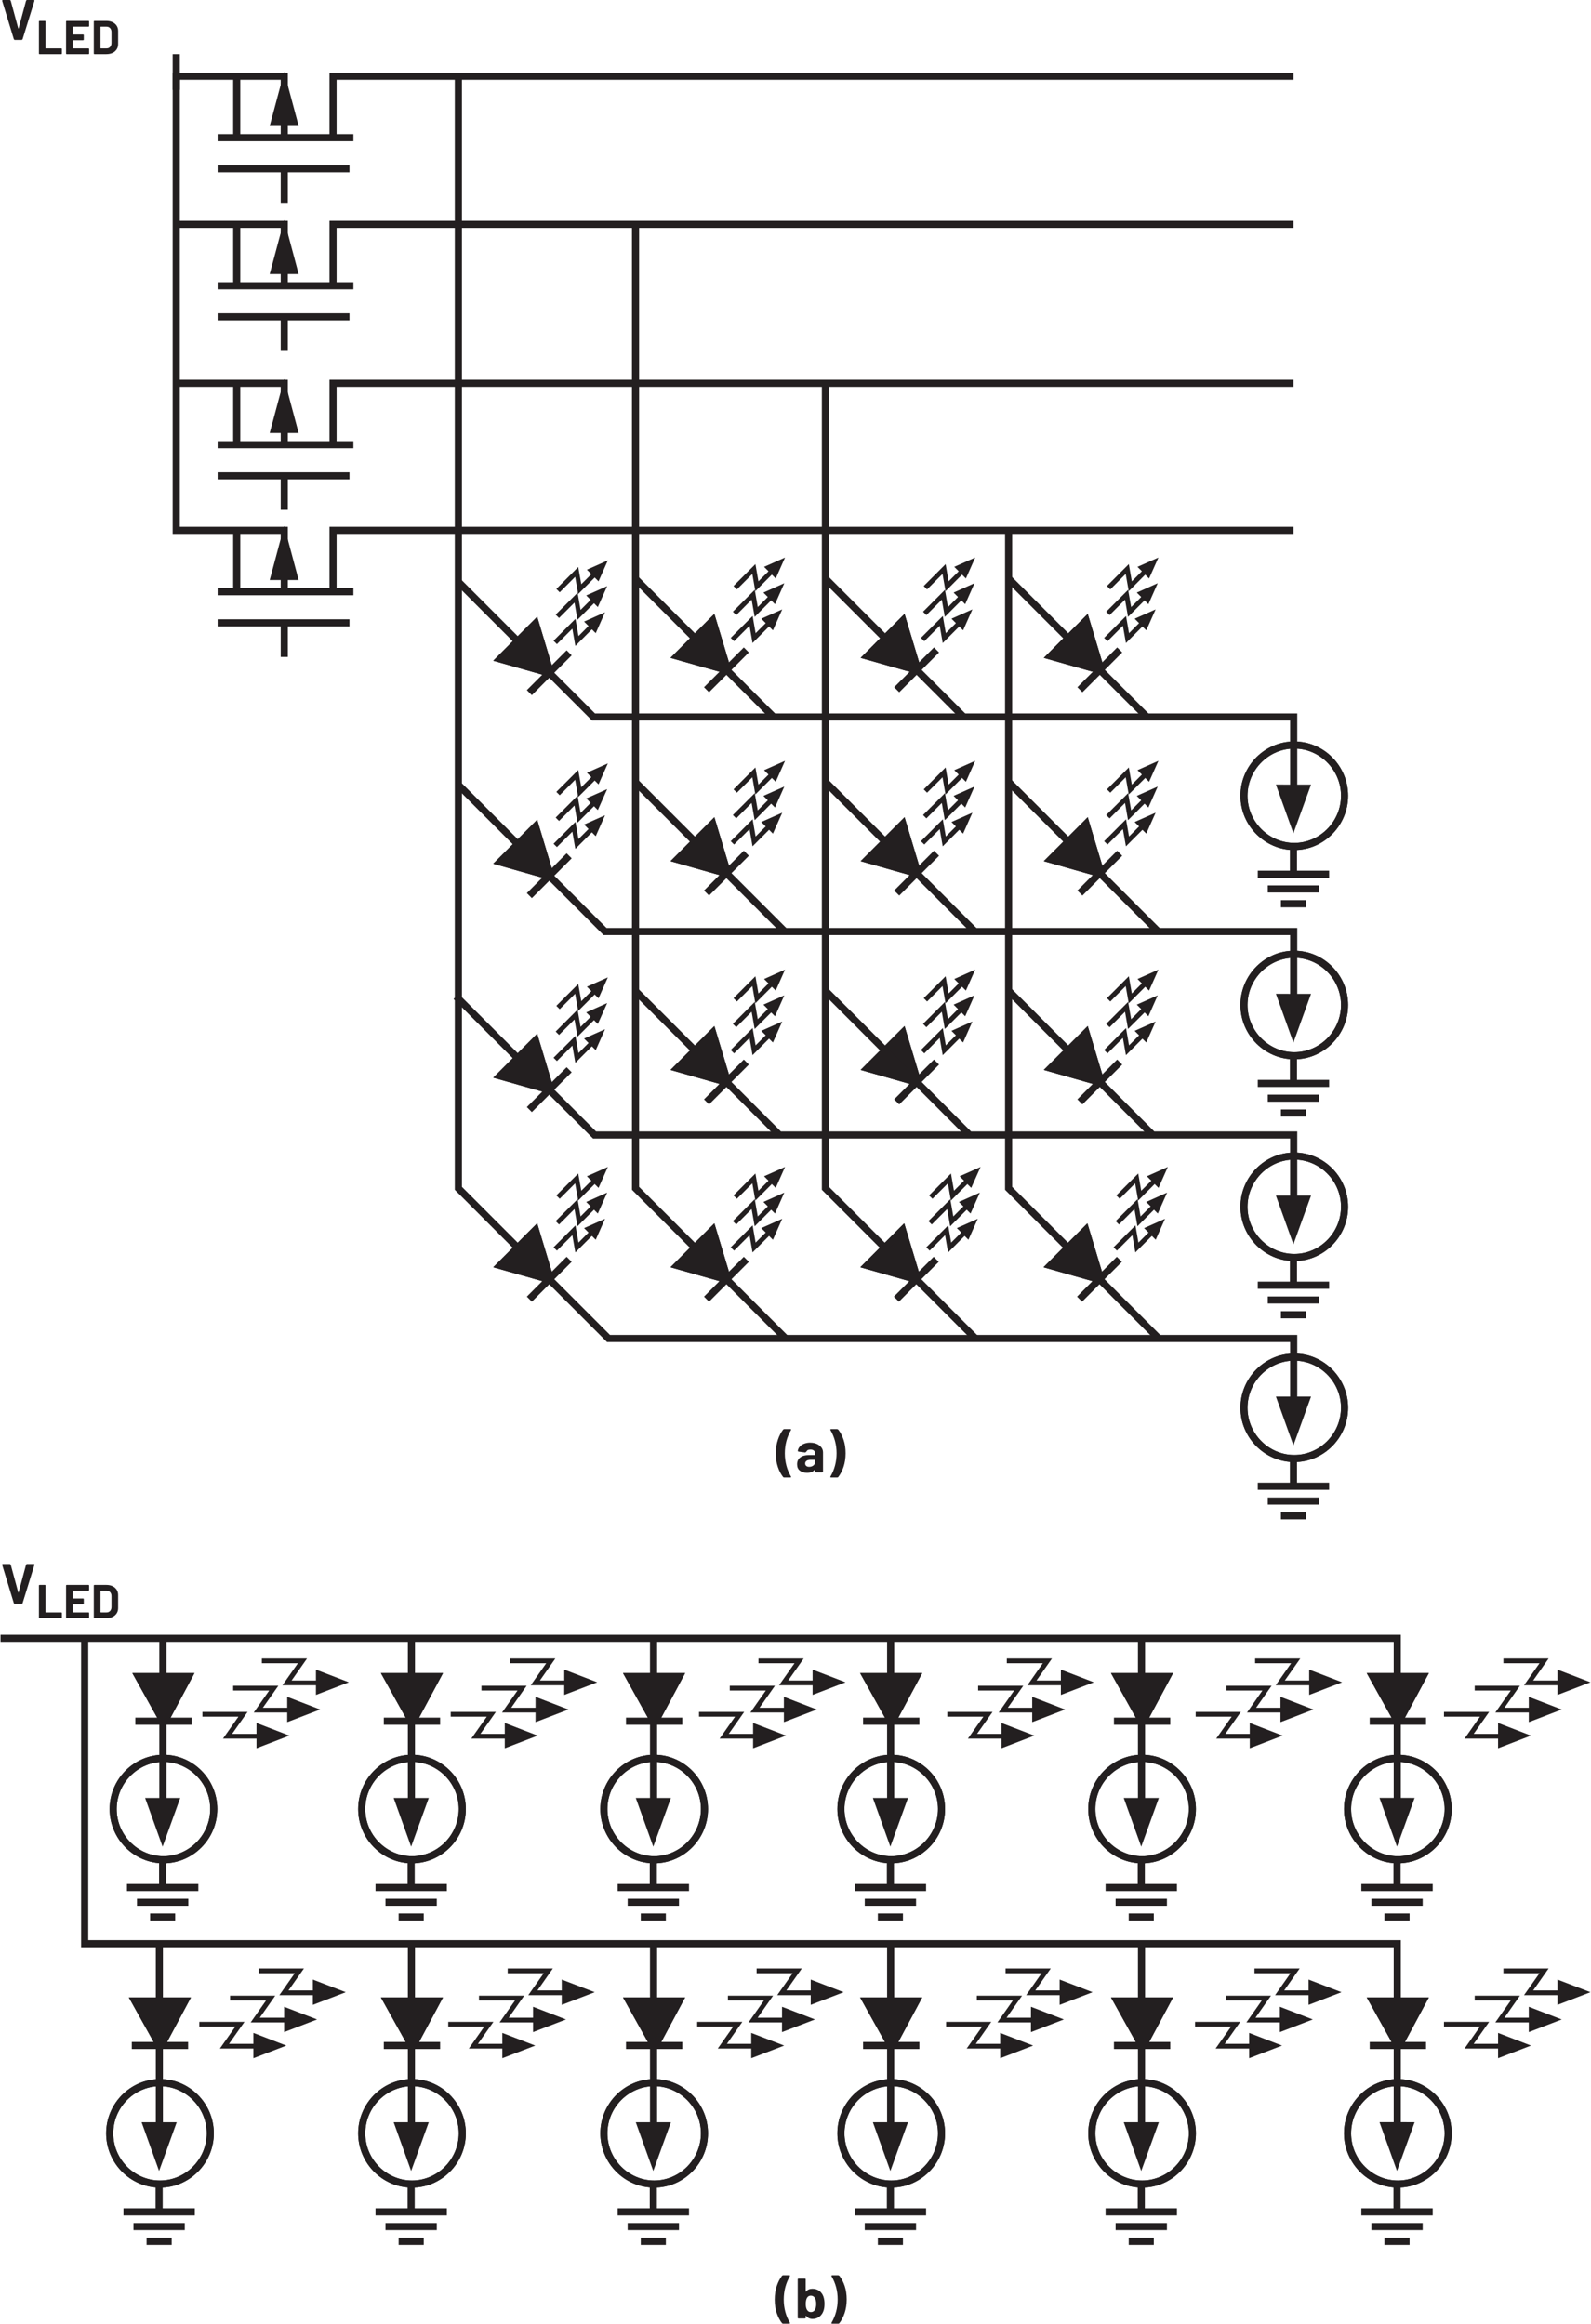 <?xml version="1.0" encoding="UTF-8"?><svg id="uuid-4d336ee6-e0e4-42e5-97a4-d61fca9c06b4" xmlns="http://www.w3.org/2000/svg" width="4.65in" height="6.79in" viewBox="0 0 334.63 488.96"><path d="M176.13,300.71h-1.37l-.13.1.02.07c.87,1.49,1.31,3.13,1.31,4.92s-.44,3.47-1.31,4.94v.12s.11.05.11.05h1.36l.18-.08c.47-.61.85-1.34,1.13-2.18s.43-1.8.43-2.84-.14-1.99-.42-2.83c-.28-.84-.66-1.56-1.13-2.17l-.18-.08ZM170.19,308.66c-.26,0-.46-.06-.61-.19-.15-.12-.23-.29-.23-.51,0-.25.1-.44.31-.58.2-.14.49-.2.85-.2h.86l.06.06v.43c0,.29-.12.52-.36.71-.24.18-.53.28-.88.28ZM170.43,303.56c-.48,0-.91.08-1.3.23-.39.15-.7.36-.94.64-.24.27-.37.58-.4.91l.13.11,1.45.19.16-.12.32-.37c.16-.09.37-.13.62-.13.32,0,.56.07.72.22s.24.35.24.62v.26l-.06.06h-1.22c-.8,0-1.42.17-1.85.51-.43.34-.65.82-.65,1.43s.19,1.04.58,1.34c.38.3.89.46,1.51.46.74,0,1.28-.22,1.62-.66l.05-.02.02.05v.4l.04.1.1.04h1.4l.1-.04.04-.1v-4.07c0-.38-.11-.73-.34-1.04-.23-.31-.55-.56-.95-.74-.41-.18-.87-.27-1.39-.27ZM164.9,310.91h1.37l.13-.1-.02-.07c-.87-1.47-1.31-3.11-1.31-4.92s.44-3.46,1.31-4.94v-.12s-.11-.05-.11-.05h-1.36l-.18.08c-.47.61-.85,1.34-1.13,2.19s-.43,1.8-.43,2.85.14,1.99.42,2.83c.28.84.66,1.56,1.13,2.17l.18.08Z" fill="#231f20"/><path d="M176.36,478.76h-1.37l-.13.1.02.07c.87,1.49,1.31,3.13,1.31,4.92s-.44,3.47-1.31,4.94v.12s.11.05.11.05h1.36l.18-.08c.47-.61.85-1.34,1.13-2.18s.43-1.8.43-2.84-.14-1.99-.42-2.83c-.28-.84-.66-1.56-1.13-2.17l-.18-.08ZM171.43,486c-.19.34-.48.52-.88.52-.37,0-.65-.17-.84-.52-.16-.27-.24-.68-.24-1.21s.09-.96.26-1.26c.18-.31.45-.47.8-.47.38,0,.66.16.85.47.19.3.29.72.29,1.27,0,.5-.08.9-.25,1.2ZM173.2,483.28c-.18-.51-.47-.92-.87-1.22-.4-.3-.89-.45-1.47-.45s-1.02.2-1.33.6l-.05.02-.02-.05v-2.57l-.04-.1-.1-.04h-1.4l-.1.04-.04.1v8.11l.04.1.1.04h1.4l.1-.04.04-.1v-.4l.02-.04.05.02c.34.44.8.66,1.38.66.55,0,1.03-.16,1.43-.47.4-.31.7-.74.88-1.28.14-.42.2-.9.2-1.45s-.08-1.07-.23-1.49ZM164.67,488.96h1.37l.13-.1-.02-.07c-.87-1.47-1.31-3.11-1.31-4.92s.44-3.46,1.31-4.94v-.12s-.11-.05-.11-.05h-1.36l-.18.08c-.47.61-.85,1.34-1.13,2.19s-.43,1.8-.43,2.85.14,1.99.42,2.83c.28.84.66,1.56,1.13,2.17l.18.08Z" fill="#231f20"/><polygon points="2.96 337.5 4.48 337.5 4.63 337.38 7.14 329.27 7.13 329.15 7.02 329.1 5.54 329.1 5.38 329.22 3.8 335.08 3.77 335.12 3.73 335.08 2.14 329.22 1.97 329.1 .46 329.1 .32 329.22 .34 329.27 2.81 337.38 2.96 337.5" fill="#231f20"/><path d="M21.04,339.24v-4.48l.05-.05h1.2c.32,0,.58.1.77.31.19.21.29.48.29.83v2.3c0,.35-.11.62-.29.83-.19.21-.44.31-.75.31h-1.21l-.05-.05ZM19.75,340.5h2.5c.5,0,.94-.09,1.31-.26s.67-.43.88-.75c.21-.32.31-.69.31-1.11v-2.76c0-.42-.1-.79-.31-1.11-.21-.32-.5-.57-.88-.75-.38-.18-.81-.26-1.31-.26h-2.5l-.09.04-.03.08v6.76l.03.08.09.04ZM18.65,334.59v-.97l-.04-.08-.08-.04h-4.62l-.09.04-.03.08v6.76l.03.08.09.04h4.62l.08-.04.04-.08v-.97l-.04-.08-.08-.04h-3.28l-.05-.05v-1.62l.05-.05h2.15l.08-.04.04-.08v-.97l-.04-.09-.08-.03h-2.15l-.05-.05v-1.55l.05-.05h3.28l.08-.04.04-.08ZM8.19,340.5h4.61l.08-.04.04-.08v-.97l-.04-.08-.08-.04h-3.27l-.05-.05v-5.62l-.03-.08-.08-.04h-1.17l-.09.04-.03.08v6.76l.03.08.09.04Z" fill="#231f20"/><polygon points="2.96 8.4 4.48 8.4 4.63 8.28 7.14 .17 7.13 .05 7.02 0 5.54 0 5.38 .12 3.8 5.98 3.77 6.01 3.73 5.98 2.14 .12 1.97 0 .46 0 .32 .12 .34 .17 2.81 8.28 2.96 8.4" fill="#231f20"/><path d="M21.04,10.14v-4.48l.05-.05h1.2c.32,0,.58.1.77.31.19.21.29.48.29.83v2.3c0,.35-.11.62-.29.83-.19.21-.44.31-.75.31h-1.21l-.05-.05ZM19.75,11.4h2.5c.5,0,.94-.09,1.31-.26s.67-.43.88-.75c.21-.32.31-.69.31-1.11v-2.76c0-.42-.1-.79-.31-1.11-.21-.32-.5-.57-.88-.75-.38-.18-.81-.26-1.31-.26h-2.5l-.09.04-.03.08v6.76l.03.08.09.04ZM18.65,5.49v-.97l-.04-.08-.08-.04h-4.62l-.09.04-.03.08v6.76l.03.08.09.04h4.62l.08-.04.04-.08v-.97l-.04-.08-.08-.04h-3.28l-.05-.05v-1.62l.05-.05h2.15l.08-.04.04-.08v-.97l-.04-.09-.08-.03h-2.15l-.05-.05v-1.55l.05-.05h3.28l.08-.04.04-.08ZM8.19,11.4h4.61l.08-.04.04-.08v-.97l-.04-.08-.08-.04h-3.27l-.05-.05v-5.62l-.03-.08-.08-.04h-1.17l-.09.04-.03.08v6.76l.03.08.09.04Z" fill="#231f20"/><polyline points="40.22 361.43 28.37 361.43 28.37 362.93 40.22 362.93" fill="#231f20"/><polygon points="39.57 352.81 34.64 362 34.14 362 29.02 352.81 39.57 352.81" fill="#231f20"/><polygon points="39.57 352.81 38.91 352.46 34.19 361.25 34.14 361.25 34.14 362 34.8 361.63 30.3 353.56 39.57 353.56 39.57 352.81 38.91 352.46 39.57 352.81 39.57 352.06 27.74 352.06 33.7 362.75 34.64 362.75 35.09 362.75 40.82 352.06 39.57 352.06 39.57 352.81" fill="#231f20"/><polygon points="39.57 352.81 34.64 362 34.14 362 29.02 352.81 39.57 352.81" fill="#231f20"/><polygon points="39.57 352.81 38.91 352.46 34.19 361.25 34.14 361.25 34.14 362 34.8 361.63 30.3 353.56 39.57 353.56 39.57 352.81 38.91 352.46 39.57 352.81 39.57 352.06 27.74 352.06 33.7 362.75 34.64 362.75 35.09 362.75 40.82 352.06 39.57 352.06 39.57 352.81" fill="#231f20"/><path d="M34.29,369.99v.75c2.69,0,5.15,1.12,6.94,2.92,1.79,1.8,2.9,4.28,2.9,7,0,2.72-1.11,5.2-2.9,7.01-1.79,1.8-4.24,2.92-6.94,2.92-2.69,0-5.15-1.12-6.94-2.92-1.79-1.8-2.9-4.28-2.9-7.01,0-2.72,1.11-5.2,2.9-7,1.79-1.8,4.24-2.92,6.94-2.92v-1.5c-6.23,0-11.33,5.16-11.33,11.42,0,6.27,5.1,11.42,11.33,11.43,6.23,0,11.33-5.16,11.33-11.43,0-6.27-5.1-11.42-11.33-11.42v.75Z" fill="#231f20"/><path d="M34.29,369.99v.75c2.69,0,5.15,1.12,6.94,2.92,1.79,1.8,2.9,4.28,2.9,7,0,2.72-1.11,5.2-2.9,7.01-1.79,1.8-4.24,2.92-6.94,2.92-2.69,0-5.15-1.12-6.94-2.92-1.79-1.8-2.9-4.28-2.9-7.01,0-2.72,1.11-5.2,2.9-7,1.79-1.8,4.24-2.92,6.94-2.92v-1.5c-6.23,0-11.33,5.16-11.33,11.42,0,6.27,5.1,11.42,11.33,11.43,6.23,0,11.33-5.16,11.33-11.43,0-6.27-5.1-11.42-11.33-11.42v.75Z" fill="#231f20"/><path d="M34.11,386.36l2.64-7.29h-5.25s2.62,7.29,2.62,7.29ZM34.17,381.4v-36.66" fill="#231f20"/><path d="M34.11,386.36l.71.26,3-8.29h-7.39s3.68,10.25,3.68,10.25l.71-1.96-.71-.26.71-.25-2.26-6.29h3.12s-2.27,6.29-2.27,6.29l.71.26.71-.25-.71.25ZM34.92,381.4v-36.66h-1.5v36.66h1.5Z" fill="#231f20"/><path d="M26.61,397.92h15.02v-1.5h-15.02v1.5ZM39.52,399.53h-10.8s0,1.49,0,1.49h10.8s0-1.49,0-1.49ZM36.76,402.64h-5.28v1.5h5.28v-1.5Z" fill="#231f20"/><polyline points="33.37 391.34 33.37 397.17 34.87 397.17 34.87 391.34" fill="#231f20"/><path d="M272.29,285.56v.75c2.69,0,5.15,1.12,6.94,2.92,1.79,1.8,2.9,4.28,2.9,7,0,2.72-1.11,5.2-2.9,7.01-1.79,1.8-4.24,2.92-6.94,2.92-2.69,0-5.15-1.12-6.94-2.92-1.79-1.8-2.9-4.28-2.9-7.01,0-2.72,1.11-5.2,2.9-7,1.79-1.8,4.24-2.92,6.94-2.92v-1.5c-6.23,0-11.33,5.16-11.33,11.42,0,6.27,5.1,11.42,11.33,11.43,6.23,0,11.33-5.16,11.33-11.43,0-6.27-5.1-11.42-11.33-11.42v.75Z" fill="#231f20"/><path d="M272.29,285.56v.75c2.69,0,5.15,1.12,6.94,2.92,1.79,1.8,2.9,4.28,2.9,7,0,2.72-1.11,5.2-2.9,7.01-1.79,1.8-4.24,2.92-6.94,2.92-2.69,0-5.15-1.12-6.94-2.92-1.79-1.8-2.9-4.28-2.9-7.01,0-2.72,1.11-5.2,2.9-7,1.79-1.8,4.24-2.92,6.94-2.92v-1.5c-6.23,0-11.33,5.16-11.33,11.42,0,6.27,5.1,11.42,11.33,11.43,6.23,0,11.33-5.16,11.33-11.43,0-6.27-5.1-11.42-11.33-11.42v.75Z" fill="#231f20"/><polygon points="272.11 301.92 274.75 294.63 269.49 294.63 272.11 301.92" fill="#231f20"/><polygon points="272.11 301.92 272.82 302.18 275.82 293.88 268.43 293.88 272.11 304.13 272.82 302.18 272.11 301.92 272.82 301.67 270.56 295.38 273.68 295.38 271.41 301.66 272.11 301.92 272.82 301.67 272.11 301.92" fill="#231f20"/><path d="M264.61,313.49h15.02v-1.5h-15.02v1.5ZM277.52,315.1h-10.8s0,1.49,0,1.49h10.8s0-1.49,0-1.49ZM274.76,318.2h-5.28v1.5h5.28v-1.5Z" fill="#231f20"/><polyline points="271.37 306.9 271.37 312.74 272.87 312.74 272.87 306.9" fill="#231f20"/><path d="M272.29,243.26v.75c2.69,0,5.15,1.12,6.94,2.92,1.79,1.8,2.9,4.28,2.9,7,0,2.72-1.11,5.2-2.9,7.01-1.79,1.8-4.24,2.92-6.94,2.92-2.69,0-5.15-1.12-6.94-2.92-1.79-1.8-2.9-4.28-2.9-7.01,0-2.72,1.11-5.2,2.9-7,1.79-1.8,4.24-2.92,6.94-2.92v-1.5c-6.23,0-11.33,5.16-11.33,11.42,0,6.27,5.1,11.42,11.33,11.43,6.23,0,11.33-5.16,11.33-11.43,0-6.27-5.1-11.42-11.33-11.42v.75Z" fill="#231f20"/><path d="M272.29,243.26v.75c2.69,0,5.15,1.12,6.94,2.92,1.79,1.8,2.9,4.28,2.9,7,0,2.72-1.11,5.2-2.9,7.01-1.79,1.8-4.24,2.92-6.94,2.92-2.69,0-5.15-1.12-6.94-2.92-1.79-1.8-2.9-4.28-2.9-7.01,0-2.72,1.11-5.2,2.9-7,1.79-1.8,4.24-2.92,6.94-2.92v-1.5c-6.23,0-11.33,5.16-11.33,11.42,0,6.27,5.1,11.42,11.33,11.43,6.23,0,11.33-5.16,11.33-11.43,0-6.27-5.1-11.42-11.33-11.42v.75Z" fill="#231f20"/><polygon points="272.11 259.62 274.75 252.33 269.49 252.33 272.11 259.62" fill="#231f20"/><polygon points="272.11 259.62 272.82 259.88 275.82 251.58 268.43 251.58 272.11 261.83 272.82 259.88 272.11 259.62 272.82 259.37 270.56 253.08 273.68 253.08 271.41 259.37 272.11 259.62 272.82 259.37 272.11 259.62" fill="#231f20"/><path d="M264.61,271.19h15.02v-1.5h-15.02v1.5ZM277.52,272.8h-10.8s0,1.49,0,1.49h10.8s0-1.49,0-1.49ZM274.76,275.9h-5.28v1.5h5.28v-1.5Z" fill="#231f20"/><polyline points="271.37 264.61 271.37 270.44 272.87 270.44 272.87 264.61" fill="#231f20"/><path d="M272.29,200.8v.75c2.69,0,5.15,1.12,6.94,2.92,1.79,1.8,2.9,4.28,2.9,7,0,2.72-1.11,5.2-2.9,7.01-1.79,1.8-4.24,2.92-6.94,2.92-2.69,0-5.15-1.12-6.94-2.92-1.79-1.8-2.9-4.28-2.9-7.01,0-2.72,1.11-5.2,2.9-7,1.79-1.8,4.24-2.92,6.94-2.92v-1.5c-6.23,0-11.33,5.16-11.33,11.42,0,6.27,5.1,11.42,11.33,11.43,6.23,0,11.33-5.16,11.33-11.43,0-6.27-5.1-11.42-11.33-11.42v.75Z" fill="#231f20"/><path d="M272.29,200.8v.75c2.69,0,5.15,1.12,6.94,2.92,1.79,1.8,2.9,4.28,2.9,7,0,2.72-1.11,5.2-2.9,7.01-1.79,1.8-4.24,2.92-6.94,2.92-2.69,0-5.15-1.12-6.94-2.92-1.79-1.8-2.9-4.28-2.9-7.01,0-2.72,1.11-5.2,2.9-7,1.79-1.8,4.24-2.92,6.94-2.92v-1.5c-6.23,0-11.33,5.16-11.33,11.42,0,6.27,5.1,11.42,11.33,11.43,6.23,0,11.33-5.16,11.33-11.43,0-6.27-5.1-11.42-11.33-11.42v.75Z" fill="#231f20"/><polygon points="272.11 217.16 274.75 209.87 269.49 209.87 272.11 217.16" fill="#231f20"/><polygon points="272.11 217.16 272.82 217.42 275.82 209.13 268.43 209.12 272.11 219.38 272.82 217.42 272.11 217.16 272.82 216.91 270.56 210.62 273.68 210.62 271.41 216.91 272.11 217.16 272.82 216.91 272.11 217.16" fill="#231f20"/><path d="M264.61,228.73h15.02v-1.5h-15.02v1.5ZM277.52,230.34h-10.8s0,1.49,0,1.49h10.8s0-1.49,0-1.49ZM274.76,233.45h-5.28v1.5h5.28v-1.5Z" fill="#231f20"/><polyline points="271.37 222.15 271.37 227.98 272.87 227.98 272.87 222.15" fill="#231f20"/><path d="M272.29,156.77v.75c2.69,0,5.15,1.12,6.94,2.92,1.79,1.8,2.9,4.28,2.9,7,0,2.72-1.11,5.2-2.9,7.01-1.79,1.8-4.24,2.92-6.94,2.92-2.69,0-5.15-1.12-6.94-2.92-1.79-1.8-2.9-4.28-2.9-7.01,0-2.72,1.11-5.2,2.9-7,1.79-1.8,4.24-2.92,6.94-2.92v-1.5c-6.23,0-11.33,5.16-11.33,11.42,0,6.27,5.1,11.42,11.33,11.43,6.23,0,11.33-5.16,11.33-11.43,0-6.27-5.1-11.42-11.33-11.42v.75Z" fill="#231f20"/><path d="M272.29,156.77v.75c2.69,0,5.15,1.12,6.94,2.92,1.79,1.8,2.9,4.28,2.9,7,0,2.72-1.11,5.2-2.9,7.01-1.79,1.8-4.24,2.92-6.94,2.92-2.69,0-5.15-1.12-6.94-2.92-1.79-1.8-2.9-4.28-2.9-7.01,0-2.72,1.11-5.2,2.9-7,1.79-1.8,4.24-2.92,6.94-2.92v-1.5c-6.23,0-11.33,5.16-11.33,11.42,0,6.27,5.1,11.42,11.33,11.43,6.23,0,11.33-5.16,11.33-11.43,0-6.27-5.1-11.42-11.33-11.42v.75Z" fill="#231f20"/><polygon points="272.11 173.14 274.75 165.85 269.49 165.84 272.11 173.14" fill="#231f20"/><polygon points="272.11 173.14 272.82 173.39 275.82 165.1 268.43 165.09 272.11 175.35 272.82 173.39 272.11 173.14 272.82 172.88 270.56 166.59 273.68 166.6 271.41 172.88 272.11 173.14 272.82 172.88 272.11 173.14" fill="#231f20"/><path d="M264.61,184.71h15.02v-1.5h-15.02v1.5ZM277.52,186.31h-10.8s0,1.49,0,1.49h10.8s0-1.49,0-1.49ZM274.76,189.42h-5.28v1.5h5.28v-1.5Z" fill="#231f20"/><polyline points="271.37 178.12 271.37 183.96 272.87 183.96 272.87 178.12" fill="#231f20"/><polygon points="67.27 359.72 60.34 362.38 60.34 357.05 67.27 359.72" fill="#231f20"/><polygon points="48.96 355.72 56.55 355.72 53.29 360.35 61.85 360.35 61.85 359.35 55.21 359.35 58.47 354.72 48.96 354.72 48.96 355.72 48.96 355.72" fill="#231f20"/><polygon points="73.31 353.99 66.38 356.65 66.38 351.33 73.31 353.99" fill="#231f20"/><polygon points="55 349.99 62.59 349.99 59.33 354.62 67.89 354.62 67.89 353.62 61.26 353.62 64.51 348.99 55 348.99 55 349.99 55 349.99" fill="#231f20"/><polygon points="60.8 365.22 53.87 367.88 53.87 362.55 60.8 365.22" fill="#231f20"/><polygon points="42.49 361.22 50.07 361.22 46.82 365.85 55.38 365.85 55.38 364.85 48.74 364.85 52 360.22 42.49 360.22 42.49 361.22 42.49 361.22" fill="#231f20"/><polyline points="92.52 361.43 80.67 361.43 80.67 362.93 92.52 362.93" fill="#231f20"/><polygon points="91.87 352.81 86.94 362 86.45 362 81.32 352.81 91.87 352.81" fill="#231f20"/><polygon points="91.87 352.81 91.21 352.46 86.49 361.25 86.45 361.25 86.45 362 87.1 361.63 82.6 353.56 91.87 353.56 91.87 352.81 91.21 352.46 91.87 352.81 91.87 352.06 80.05 352.06 86.01 362.75 86.94 362.75 87.39 362.75 93.13 352.06 91.87 352.06 91.87 352.81" fill="#231f20"/><polygon points="91.87 352.81 86.94 362 86.45 362 81.32 352.81 91.87 352.81" fill="#231f20"/><polygon points="91.87 352.81 91.21 352.46 86.49 361.25 86.45 361.25 86.45 362 87.1 361.63 82.6 353.56 91.87 353.56 91.87 352.81 91.21 352.46 91.87 352.81 91.87 352.06 80.05 352.06 86.01 362.75 86.94 362.75 87.39 362.75 93.13 352.06 91.87 352.06 91.87 352.81" fill="#231f20"/><path d="M86.6,369.99v.75c2.69,0,5.15,1.12,6.94,2.92,1.79,1.8,2.9,4.28,2.9,7,0,2.72-1.11,5.2-2.9,7.01-1.79,1.8-4.24,2.92-6.94,2.92-2.69,0-5.15-1.12-6.94-2.92-1.79-1.8-2.9-4.28-2.9-7.01,0-2.72,1.11-5.2,2.9-7,1.79-1.8,4.24-2.92,6.94-2.92v-1.5c-6.23,0-11.33,5.16-11.33,11.42,0,6.27,5.1,11.42,11.33,11.43,6.23,0,11.33-5.16,11.33-11.43,0-6.27-5.1-11.42-11.33-11.42v.75Z" fill="#231f20"/><path d="M86.6,369.99v.75c2.69,0,5.15,1.12,6.94,2.92,1.79,1.8,2.9,4.28,2.9,7,0,2.72-1.11,5.2-2.9,7.01-1.79,1.8-4.24,2.92-6.94,2.92-2.69,0-5.15-1.12-6.94-2.92-1.79-1.8-2.9-4.28-2.9-7.01,0-2.72,1.11-5.2,2.9-7,1.79-1.8,4.24-2.92,6.94-2.92v-1.5c-6.23,0-11.33,5.16-11.33,11.42,0,6.27,5.1,11.42,11.33,11.43,6.23,0,11.33-5.16,11.33-11.43,0-6.27-5.1-11.42-11.33-11.42v.75Z" fill="#231f20"/><path d="M86.42,386.36l2.64-7.29h-5.25s2.62,7.29,2.62,7.29ZM86.48,381.4v-36.66" fill="#231f20"/><path d="M86.42,386.36l.71.26,3-8.29h-7.39s3.68,10.25,3.68,10.25l.71-1.96-.71-.26.71-.25-2.26-6.29h3.12s-2.27,6.29-2.27,6.29l.71.26.71-.25-.71.25ZM87.23,381.4v-36.66h-1.5v36.66h1.5Z" fill="#231f20"/><path d="M78.92,397.92h15.02v-1.5h-15.02v1.5ZM91.82,399.53h-10.8s0,1.49,0,1.49h10.8s0-1.49,0-1.49ZM89.07,402.64h-5.28v1.5h5.28v-1.5Z" fill="#231f20"/><polyline points="85.67 391.34 85.67 397.17 87.17 397.17 87.17 391.34" fill="#231f20"/><polygon points="119.54 359.72 112.6 362.38 112.6 357.05 119.54 359.72" fill="#231f20"/><polygon points="101.22 355.72 108.81 355.72 105.55 360.35 114.11 360.35 114.11 359.35 107.48 359.35 110.73 354.72 101.22 354.72 101.22 355.72 101.22 355.72" fill="#231f20"/><polygon points="125.58 353.99 118.64 356.65 118.65 351.33 125.58 353.99" fill="#231f20"/><polygon points="107.26 349.99 114.85 349.99 111.59 354.62 120.15 354.62 120.15 353.62 113.52 353.62 116.77 348.99 107.26 348.99 107.26 349.99 107.26 349.99" fill="#231f20"/><polygon points="113.06 365.22 106.13 367.88 106.13 362.55 113.06 365.22" fill="#231f20"/><polygon points="94.75 361.22 102.34 361.22 99.08 365.85 107.64 365.85 107.64 364.85 101 364.85 104.26 360.22 94.75 360.22 94.75 361.22 94.75 361.22" fill="#231f20"/><polyline points="119.15 264.46 110.77 272.84 111.83 273.9 120.21 265.52" fill="#231f20"/><polygon points="112.59 258.82 115.6 268.81 115.25 269.16 105.13 266.28 112.59 258.82" fill="#231f20"/><polygon points="112.59 258.82 111.87 259.04 114.75 268.6 114.72 268.63 115.25 269.16 115.46 268.44 106.57 265.91 113.12 259.36 112.59 258.82 111.87 259.04 112.59 258.82 112.06 258.29 103.7 266.66 115.47 270 116.13 269.34 116.45 269.02 112.95 257.41 112.06 258.29 112.59 258.82" fill="#231f20"/><polygon points="112.59 258.82 115.6 268.81 115.25 269.16 105.13 266.28 112.59 258.82" fill="#231f20"/><polygon points="112.59 258.82 111.87 259.04 114.75 268.6 114.72 268.63 115.25 269.16 115.46 268.44 106.57 265.91 113.12 259.36 112.59 258.82 111.87 259.04 112.59 258.82 112.06 258.29 103.7 266.66 115.47 270 116.13 269.34 116.45 269.02 112.95 257.41 112.06 258.29 112.59 258.82" fill="#231f20"/><polygon points="127.68 250.95 125.71 255.36 123.27 252.92 127.68 250.95" fill="#231f20"/><polygon points="117.55 257.66 120.8 254.41 121.43 258.04 125.6 253.86 124.89 253.16 122.08 255.97 121.45 252.34 116.84 256.95 117.55 257.66 117.55 257.66" fill="#231f20"/><polygon points="127.82 245.55 125.86 249.96 123.41 247.51 127.82 245.55" fill="#231f20"/><polygon points="117.69 252.25 120.94 249 121.57 252.63 125.75 248.45 125.04 247.75 122.23 250.56 121.59 246.93 116.98 251.54 117.69 252.25 117.69 252.25" fill="#231f20"/><polygon points="127.23 256.46 125.27 260.87 122.82 258.42 127.23 256.46" fill="#231f20"/><polygon points="117.1 263.16 120.35 259.91 120.98 263.54 125.15 259.37 124.45 258.66 121.64 261.47 121 257.85 116.39 262.46 117.1 263.16 117.1 263.16" fill="#231f20"/><polyline points="143.49 361.43 131.64 361.43 131.64 362.93 143.49 362.93" fill="#231f20"/><polygon points="142.84 352.81 137.91 362 137.41 362 132.29 352.81 142.84 352.81" fill="#231f20"/><polygon points="142.84 352.81 142.18 352.46 137.46 361.25 137.41 361.25 137.41 362 138.07 361.63 133.57 353.56 142.84 353.56 142.84 352.81 142.18 352.46 142.84 352.81 142.84 352.06 131.01 352.06 136.97 362.75 137.91 362.75 138.36 362.75 144.09 352.06 142.84 352.06 142.84 352.81" fill="#231f20"/><polygon points="142.84 352.81 137.91 362 137.41 362 132.29 352.81 142.84 352.81" fill="#231f20"/><polygon points="142.84 352.81 142.18 352.46 137.46 361.25 137.41 361.25 137.41 362 138.07 361.63 133.57 353.56 142.84 353.56 142.84 352.81 142.18 352.46 142.84 352.81 142.84 352.06 131.01 352.06 136.97 362.75 137.91 362.75 138.36 362.75 144.09 352.06 142.84 352.06 142.84 352.81" fill="#231f20"/><path d="M137.57,369.99v.75c2.69,0,5.15,1.12,6.94,2.92,1.79,1.8,2.9,4.28,2.9,7,0,2.72-1.11,5.2-2.9,7.01-1.79,1.8-4.24,2.92-6.94,2.92-2.69,0-5.15-1.12-6.94-2.92-1.79-1.8-2.9-4.28-2.9-7.01,0-2.72,1.11-5.2,2.9-7,1.79-1.8,4.24-2.92,6.94-2.92v-1.5c-6.23,0-11.33,5.16-11.33,11.42,0,6.27,5.1,11.42,11.33,11.43,6.23,0,11.33-5.16,11.33-11.43,0-6.27-5.1-11.42-11.33-11.42v.75Z" fill="#231f20"/><path d="M137.57,369.99v.75c2.69,0,5.15,1.12,6.94,2.92,1.79,1.8,2.9,4.28,2.9,7,0,2.72-1.11,5.2-2.9,7.01-1.79,1.8-4.24,2.92-6.94,2.92-2.69,0-5.15-1.12-6.94-2.92-1.79-1.8-2.9-4.28-2.9-7.01,0-2.72,1.11-5.2,2.9-7,1.79-1.8,4.24-2.92,6.94-2.92v-1.5c-6.23,0-11.33,5.16-11.33,11.42,0,6.27,5.1,11.42,11.33,11.43,6.23,0,11.33-5.16,11.33-11.43,0-6.27-5.1-11.42-11.33-11.42v.75Z" fill="#231f20"/><path d="M137.38,386.36l2.64-7.29h-5.25s2.62,7.29,2.62,7.29ZM137.44,381.4v-36.66" fill="#231f20"/><path d="M137.38,386.36l.71.26,3-8.29h-7.39s3.68,10.25,3.68,10.25l.71-1.96-.71-.26.71-.25-2.26-6.29h3.12s-2.27,6.29-2.27,6.29l.71.26.71-.25-.71.25ZM138.19,381.4v-36.66h-1.5v36.66h1.5Z" fill="#231f20"/><path d="M129.88,397.92h15.02v-1.5h-15.02v1.5ZM142.79,399.53h-10.8s0,1.49,0,1.49h10.8s0-1.49,0-1.49ZM140.03,402.64h-5.28v1.5h5.28v-1.5Z" fill="#231f20"/><polyline points="136.64 391.34 136.64 397.17 138.14 397.17 138.14 391.34" fill="#231f20"/><polygon points="171.8 359.72 164.87 362.38 164.87 357.05 171.8 359.72" fill="#231f20"/><polygon points="153.48 355.72 161.07 355.72 157.81 360.35 166.38 360.35 166.38 359.35 159.74 359.35 162.99 354.72 153.48 354.72 153.48 355.72 153.48 355.72" fill="#231f20"/><polygon points="177.84 353.99 170.91 356.65 170.91 351.33 177.84 353.99" fill="#231f20"/><polygon points="159.52 349.99 167.11 349.99 163.85 354.62 172.42 354.62 172.42 353.62 165.78 353.62 169.04 348.99 159.52 348.99 159.52 349.99 159.52 349.99" fill="#231f20"/><polygon points="165.33 365.22 158.39 367.88 158.39 362.55 165.33 365.22" fill="#231f20"/><polygon points="147.01 361.22 154.6 361.22 151.34 365.85 159.9 365.85 159.9 364.85 153.27 364.85 156.52 360.22 147.01 360.22 147.01 361.22 147.01 361.22" fill="#231f20"/><polyline points="193.39 361.43 181.54 361.43 181.54 362.93 193.39 362.93" fill="#231f20"/><polygon points="192.74 352.81 187.8 362 187.31 362 182.19 352.81 192.74 352.81" fill="#231f20"/><polygon points="192.74 352.81 192.08 352.46 187.36 361.25 187.31 361.25 187.31 362 187.97 361.63 183.47 353.56 192.74 353.56 192.74 352.81 192.08 352.46 192.74 352.81 192.74 352.06 180.91 352.06 186.87 362.75 187.8 362.75 188.25 362.75 193.99 352.06 192.74 352.06 192.74 352.81" fill="#231f20"/><polygon points="192.74 352.81 187.8 362 187.31 362 182.19 352.81 192.74 352.81" fill="#231f20"/><polygon points="192.74 352.81 192.08 352.46 187.36 361.25 187.31 361.25 187.31 362 187.97 361.63 183.47 353.56 192.74 353.56 192.74 352.81 192.08 352.46 192.74 352.81 192.74 352.06 180.91 352.06 186.87 362.75 187.8 362.75 188.25 362.75 193.99 352.06 192.74 352.06 192.74 352.81" fill="#231f20"/><path d="M187.46,369.99v.75c2.69,0,5.15,1.12,6.94,2.92,1.79,1.8,2.9,4.28,2.9,7,0,2.72-1.11,5.2-2.9,7.01-1.79,1.8-4.24,2.92-6.94,2.92-2.69,0-5.15-1.12-6.94-2.92-1.79-1.8-2.9-4.28-2.9-7.01,0-2.72,1.11-5.2,2.9-7,1.79-1.8,4.24-2.92,6.94-2.92v-1.5c-6.23,0-11.33,5.16-11.33,11.42,0,6.27,5.1,11.42,11.33,11.43,6.23,0,11.33-5.16,11.33-11.43,0-6.27-5.1-11.42-11.33-11.42v.75Z" fill="#231f20"/><path d="M187.46,369.99v.75c2.69,0,5.15,1.12,6.94,2.92,1.79,1.8,2.9,4.28,2.9,7,0,2.72-1.11,5.2-2.9,7.01-1.79,1.8-4.24,2.92-6.94,2.92-2.69,0-5.15-1.12-6.94-2.92-1.79-1.8-2.9-4.28-2.9-7.01,0-2.72,1.11-5.2,2.9-7,1.79-1.8,4.24-2.92,6.94-2.92v-1.5c-6.23,0-11.33,5.16-11.33,11.42,0,6.27,5.1,11.42,11.33,11.43,6.23,0,11.33-5.16,11.33-11.43,0-6.27-5.1-11.42-11.33-11.42v.75Z" fill="#231f20"/><path d="M187.28,386.36l2.64-7.29h-5.25s2.62,7.29,2.62,7.29ZM187.34,381.4v-36.66" fill="#231f20"/><path d="M187.28,386.36l.71.26,3-8.29h-7.39s3.68,10.25,3.68,10.25l.71-1.96-.71-.26.71-.25-2.26-6.29h3.12s-2.27,6.29-2.27,6.29l.71.26.71-.25-.71.25ZM188.09,381.4v-36.66h-1.5v36.66h1.5Z" fill="#231f20"/><path d="M179.78,397.92h15.02v-1.5h-15.02v1.5ZM192.69,399.53h-10.8s0,1.49,0,1.49h10.8s0-1.49,0-1.49ZM189.93,402.64h-5.28v1.5h5.28v-1.5Z" fill="#231f20"/><polyline points="186.54 391.34 186.54 397.17 188.04 397.17 188.04 391.34" fill="#231f20"/><polygon points="224.06 359.72 217.13 362.38 217.13 357.05 224.06 359.72" fill="#231f20"/><polygon points="205.75 355.72 213.33 355.72 210.08 360.35 218.64 360.35 218.64 359.35 212 359.35 215.26 354.72 205.75 354.72 205.75 355.72 205.75 355.72" fill="#231f20"/><polygon points="230.1 353.99 223.17 356.65 223.17 351.33 230.1 353.99" fill="#231f20"/><polygon points="211.79 349.99 219.37 349.99 216.12 354.62 224.68 354.62 224.68 353.62 218.04 353.62 221.3 348.99 211.79 348.99 211.79 349.99 211.79 349.99" fill="#231f20"/><polygon points="217.59 365.22 210.66 367.88 210.65 362.55 217.59 365.22" fill="#231f20"/><polygon points="199.27 361.22 206.86 361.22 203.6 365.85 212.17 365.85 212.17 364.85 205.53 364.85 208.79 360.22 199.27 360.22 199.27 361.22 199.27 361.22" fill="#231f20"/><polyline points="246.19 361.43 234.34 361.43 234.34 362.93 246.19 362.93" fill="#231f20"/><polygon points="245.54 352.81 240.61 362 240.11 362 234.99 352.81 245.54 352.81" fill="#231f20"/><polygon points="245.54 352.81 244.88 352.46 240.16 361.25 240.11 361.25 240.11 362 240.77 361.63 236.27 353.56 245.54 353.56 245.54 352.81 244.88 352.46 245.54 352.81 245.54 352.06 233.71 352.06 239.67 362.75 240.61 362.75 241.05 362.75 246.79 352.06 245.54 352.06 245.54 352.81" fill="#231f20"/><polygon points="245.54 352.81 240.61 362 240.11 362 234.99 352.81 245.54 352.81" fill="#231f20"/><polygon points="245.54 352.81 244.88 352.46 240.16 361.25 240.11 361.25 240.11 362 240.77 361.63 236.27 353.56 245.54 353.56 245.54 352.81 244.88 352.46 245.54 352.81 245.54 352.06 233.71 352.06 239.67 362.75 240.61 362.75 241.05 362.75 246.79 352.06 245.54 352.06 245.54 352.81" fill="#231f20"/><path d="M240.26,369.99v.75c2.69,0,5.15,1.12,6.94,2.92,1.79,1.8,2.9,4.28,2.9,7,0,2.72-1.11,5.2-2.9,7.01-1.79,1.8-4.24,2.92-6.94,2.92-2.69,0-5.15-1.12-6.94-2.92-1.79-1.8-2.9-4.28-2.9-7.01,0-2.72,1.11-5.2,2.9-7,1.79-1.8,4.24-2.92,6.94-2.92v-1.5c-6.23,0-11.33,5.16-11.33,11.42,0,6.27,5.1,11.42,11.33,11.43,6.23,0,11.33-5.16,11.33-11.43,0-6.27-5.1-11.42-11.33-11.42v.75Z" fill="#231f20"/><path d="M240.26,369.99v.75c2.69,0,5.15,1.12,6.94,2.92,1.79,1.8,2.9,4.28,2.9,7,0,2.72-1.11,5.2-2.9,7.01-1.79,1.8-4.24,2.92-6.94,2.92-2.69,0-5.15-1.12-6.94-2.92-1.79-1.8-2.9-4.28-2.9-7.01,0-2.72,1.11-5.2,2.9-7,1.79-1.8,4.24-2.92,6.94-2.92v-1.5c-6.23,0-11.33,5.16-11.33,11.42,0,6.27,5.1,11.42,11.33,11.43,6.23,0,11.33-5.16,11.33-11.43,0-6.27-5.1-11.42-11.33-11.42v.75Z" fill="#231f20"/><path d="M240.08,386.36l2.64-7.29h-5.25s2.62,7.29,2.62,7.29ZM240.14,381.4v-36.66" fill="#231f20"/><path d="M240.08,386.36l.71.26,3-8.29h-7.39s3.68,10.25,3.68,10.25l.71-1.96-.71-.26.71-.25-2.26-6.29h3.12s-2.27,6.29-2.27,6.29l.71.26.71-.25-.71.25ZM240.89,381.4v-36.66h-1.5v36.66h1.5Z" fill="#231f20"/><path d="M232.58,397.92h15.02v-1.5h-15.02v1.5ZM245.49,399.53h-10.8s0,1.49,0,1.49h10.8s0-1.49,0-1.49ZM242.73,402.64h-5.28v1.5h5.28v-1.5Z" fill="#231f20"/><polyline points="239.34 391.34 239.34 397.17 240.84 397.17 240.84 391.34" fill="#231f20"/><polygon points="276.32 359.72 269.39 362.38 269.39 357.05 276.32 359.72" fill="#231f20"/><polygon points="258.01 355.72 265.59 355.72 262.34 360.35 270.9 360.35 270.9 359.35 264.26 359.35 267.52 354.72 258.01 354.72 258.01 355.72 258.01 355.72" fill="#231f20"/><polygon points="282.36 353.99 275.43 356.65 275.43 351.33 282.36 353.99" fill="#231f20"/><polygon points="264.05 349.99 271.63 349.99 268.38 354.62 276.94 354.62 276.94 353.62 270.3 353.62 273.56 348.99 264.05 348.99 264.05 349.99 264.05 349.99" fill="#231f20"/><polygon points="269.85 365.22 262.92 367.88 262.92 362.55 269.85 365.22" fill="#231f20"/><polygon points="251.54 361.22 259.12 361.22 255.86 365.85 264.43 365.85 264.43 364.85 257.79 364.85 261.05 360.22 251.54 360.22 251.54 361.22 251.54 361.22" fill="#231f20"/><polyline points="39.48 429.67 27.63 429.67 27.63 431.17 39.48 431.17" fill="#231f20"/><polygon points="38.83 421.05 33.9 430.24 33.4 430.24 28.28 421.05 38.83 421.05" fill="#231f20"/><polygon points="38.83 421.05 38.17 420.7 33.45 429.49 33.4 429.49 33.4 430.24 34.06 429.88 29.56 421.8 38.83 421.8 38.83 421.05 38.17 420.7 38.83 421.05 38.83 420.3 27 420.3 32.96 430.99 33.9 430.99 34.35 430.99 40.08 420.3 38.83 420.3 38.83 421.05" fill="#231f20"/><polygon points="38.83 421.05 33.9 430.24 33.4 430.24 28.28 421.05 38.83 421.05" fill="#231f20"/><polygon points="38.83 421.05 38.17 420.7 33.45 429.49 33.4 429.49 33.4 430.24 34.06 429.88 29.56 421.8 38.83 421.8 38.83 421.05 38.17 420.7 38.83 421.05 38.83 420.3 27 420.3 32.96 430.99 33.9 430.99 34.35 430.99 40.08 420.3 38.83 420.3 38.83 421.05" fill="#231f20"/><path d="M33.56,438.23v.75c2.69,0,5.15,1.12,6.94,2.92,1.79,1.8,2.9,4.28,2.9,7,0,2.72-1.11,5.2-2.9,7.01-1.79,1.8-4.24,2.92-6.94,2.92-2.69,0-5.15-1.12-6.94-2.92-1.79-1.8-2.9-4.28-2.9-7.01,0-2.72,1.11-5.2,2.9-7,1.79-1.8,4.24-2.92,6.94-2.92v-1.5c-6.23,0-11.33,5.16-11.33,11.42,0,6.27,5.1,11.42,11.33,11.43,6.23,0,11.33-5.16,11.33-11.43,0-6.27-5.1-11.42-11.33-11.42v.75Z" fill="#231f20"/><path d="M33.56,438.23v.75c2.69,0,5.15,1.12,6.94,2.92,1.79,1.8,2.9,4.28,2.9,7,0,2.72-1.11,5.2-2.9,7.01-1.79,1.8-4.24,2.92-6.94,2.92-2.69,0-5.15-1.12-6.94-2.92-1.79-1.8-2.9-4.28-2.9-7.01,0-2.72,1.11-5.2,2.9-7,1.79-1.8,4.24-2.92,6.94-2.92v-1.5c-6.23,0-11.33,5.16-11.33,11.42,0,6.27,5.1,11.42,11.33,11.43,6.23,0,11.33-5.16,11.33-11.43,0-6.27-5.1-11.42-11.33-11.42v.75Z" fill="#231f20"/><path d="M33.37,454.6l2.64-7.29h-5.25s2.62,7.29,2.62,7.29ZM33.43,449.64v-40.66" fill="#231f20"/><path d="M33.37,454.6l.71.26,3-8.29h-7.39s3.68,10.25,3.68,10.25l.71-1.96-.71-.26.71-.25-2.26-6.29h3.12s-2.27,6.29-2.27,6.29l.71.26.71-.25-.71.25ZM34.18,449.64v-40.66h-1.5v40.66h1.5Z" fill="#231f20"/><path d="M25.87,466.17h15.02v-1.5h-15.02v1.5ZM38.78,467.77h-10.8s0,1.49,0,1.49h10.8s0-1.49,0-1.49ZM36.02,470.88h-5.28v1.5h5.28v-1.5Z" fill="#231f20"/><polyline points="32.63 459.58 32.63 465.42 34.13 465.42 34.13 459.58" fill="#231f20"/><polygon points="66.62 424.94 59.69 427.6 59.69 422.27 66.62 424.94" fill="#231f20"/><polygon points="48.31 420.94 55.89 420.94 52.64 425.57 61.2 425.57 61.2 424.57 54.56 424.57 57.82 419.94 48.31 419.94 48.31 420.94 48.31 420.94" fill="#231f20"/><polygon points="72.66 419.21 65.73 421.87 65.73 416.55 72.66 419.21" fill="#231f20"/><polygon points="54.35 415.21 61.93 415.21 58.68 419.84 67.24 419.84 67.24 418.84 60.6 418.84 63.86 414.21 54.35 414.21 54.35 415.21 54.35 415.21" fill="#231f20"/><polygon points="60.15 430.44 53.22 433.1 53.22 427.77 60.15 430.44" fill="#231f20"/><polygon points="41.84 426.44 49.42 426.44 46.16 431.07 54.73 431.07 54.73 430.07 48.09 430.07 51.35 425.44 41.84 425.44 41.84 426.44 41.84 426.44" fill="#231f20"/><polyline points="92.52 429.67 80.67 429.67 80.67 431.17 92.52 431.17" fill="#231f20"/><polygon points="91.87 421.05 86.94 430.24 86.45 430.24 81.32 421.05 91.87 421.05" fill="#231f20"/><polygon points="91.87 421.05 91.21 420.7 86.49 429.49 86.45 429.49 86.45 430.24 87.1 429.88 82.6 421.8 91.87 421.8 91.87 421.05 91.21 420.7 91.87 421.05 91.87 420.3 80.05 420.3 86.01 430.99 86.94 430.99 87.39 430.99 93.13 420.3 91.87 420.3 91.87 421.05" fill="#231f20"/><polygon points="91.87 421.05 86.94 430.24 86.45 430.24 81.32 421.05 91.87 421.05" fill="#231f20"/><polygon points="91.87 421.05 91.21 420.7 86.49 429.49 86.45 429.49 86.45 430.24 87.1 429.88 82.6 421.8 91.87 421.8 91.87 421.05 91.21 420.7 91.87 421.05 91.87 420.3 80.05 420.3 86.01 430.99 86.94 430.99 87.39 430.99 93.13 420.3 91.87 420.3 91.87 421.05" fill="#231f20"/><path d="M86.6,438.23v.75c2.69,0,5.15,1.12,6.94,2.92,1.79,1.8,2.9,4.28,2.9,7,0,2.72-1.11,5.2-2.9,7.01-1.79,1.8-4.24,2.92-6.94,2.92-2.69,0-5.15-1.12-6.94-2.92-1.79-1.8-2.9-4.28-2.9-7.01,0-2.72,1.11-5.2,2.9-7,1.79-1.8,4.24-2.92,6.94-2.92v-1.5c-6.23,0-11.33,5.16-11.33,11.42,0,6.27,5.1,11.42,11.33,11.43,6.23,0,11.33-5.16,11.33-11.43,0-6.27-5.1-11.42-11.33-11.42v.75Z" fill="#231f20"/><path d="M86.6,438.23v.75c2.69,0,5.15,1.12,6.94,2.92,1.79,1.8,2.9,4.28,2.9,7,0,2.72-1.11,5.2-2.9,7.01-1.79,1.8-4.24,2.92-6.94,2.92-2.69,0-5.15-1.12-6.94-2.92-1.79-1.8-2.9-4.28-2.9-7.01,0-2.72,1.11-5.2,2.9-7,1.79-1.8,4.24-2.92,6.94-2.92v-1.5c-6.23,0-11.33,5.16-11.33,11.42,0,6.27,5.1,11.42,11.33,11.43,6.23,0,11.33-5.16,11.33-11.43,0-6.27-5.1-11.42-11.33-11.42v.75Z" fill="#231f20"/><path d="M86.42,454.6l2.64-7.29h-5.25s2.62,7.29,2.62,7.29ZM86.48,449.64v-40.66" fill="#231f20"/><path d="M86.42,454.6l.71.26,3-8.29h-7.39s3.68,10.25,3.68,10.25l.71-1.96-.71-.26.71-.25-2.26-6.29h3.12s-2.27,6.29-2.27,6.29l.71.26.71-.25-.71.25ZM87.23,449.64v-40.66h-1.5v40.66h1.5Z" fill="#231f20"/><path d="M78.92,466.17h15.02v-1.5h-15.02v1.5ZM91.82,467.77h-10.8s0,1.49,0,1.49h10.8s0-1.49,0-1.49ZM89.07,470.88h-5.28v1.5h5.28v-1.5Z" fill="#231f20"/><polyline points="85.67 459.58 85.67 465.42 87.17 465.42 87.17 459.58" fill="#231f20"/><polygon points="119.01 424.94 112.08 427.6 112.08 422.27 119.01 424.94" fill="#231f20"/><polygon points="100.7 420.94 108.29 420.94 105.03 425.57 113.59 425.57 113.59 424.57 106.96 424.57 110.21 419.94 100.7 419.94 100.7 420.94 100.7 420.94" fill="#231f20"/><polygon points="125.06 419.21 118.12 421.87 118.12 416.55 125.06 419.21" fill="#231f20"/><polygon points="106.74 415.21 114.33 415.21 111.07 419.84 119.63 419.84 119.63 418.84 113 418.84 116.25 414.21 106.74 414.21 106.74 415.21 106.74 415.21" fill="#231f20"/><polygon points="112.54 430.44 105.61 433.1 105.61 427.77 112.54 430.44" fill="#231f20"/><polygon points="94.23 426.44 101.81 426.44 98.56 431.07 107.12 431.07 107.12 430.07 100.48 430.07 103.74 425.44 94.23 425.44 94.23 426.44 94.23 426.44" fill="#231f20"/><polyline points="143.49 429.67 131.64 429.67 131.64 431.17 143.49 431.17" fill="#231f20"/><polygon points="142.84 421.05 137.91 430.24 137.41 430.24 132.29 421.05 142.84 421.05" fill="#231f20"/><polygon points="142.84 421.05 142.18 420.7 137.46 429.49 137.41 429.49 137.41 430.24 138.07 429.88 133.57 421.8 142.84 421.8 142.84 421.05 142.18 420.7 142.84 421.05 142.84 420.3 131.01 420.3 136.97 430.99 137.91 430.99 138.36 430.99 144.09 420.3 142.84 420.3 142.84 421.05" fill="#231f20"/><polygon points="142.84 421.05 137.91 430.24 137.41 430.24 132.29 421.05 142.84 421.05" fill="#231f20"/><polygon points="142.84 421.05 142.18 420.7 137.46 429.49 137.41 429.49 137.41 430.24 138.07 429.88 133.57 421.8 142.84 421.8 142.84 421.05 142.18 420.7 142.84 421.05 142.84 420.3 131.01 420.3 136.97 430.99 137.91 430.99 138.36 430.99 144.09 420.3 142.84 420.3 142.84 421.05" fill="#231f20"/><path d="M137.57,438.23v.75c2.69,0,5.15,1.12,6.94,2.92,1.79,1.8,2.9,4.28,2.9,7,0,2.72-1.11,5.2-2.9,7.01-1.79,1.8-4.24,2.92-6.94,2.92-2.69,0-5.15-1.12-6.94-2.92-1.79-1.8-2.9-4.28-2.9-7.01,0-2.72,1.11-5.2,2.9-7,1.79-1.8,4.24-2.92,6.94-2.92v-1.5c-6.23,0-11.33,5.16-11.33,11.42,0,6.27,5.1,11.42,11.33,11.43,6.23,0,11.33-5.16,11.33-11.43,0-6.27-5.1-11.42-11.33-11.42v.75Z" fill="#231f20"/><path d="M137.57,438.23v.75c2.69,0,5.15,1.12,6.94,2.92,1.79,1.8,2.9,4.28,2.9,7,0,2.72-1.11,5.2-2.9,7.01-1.79,1.8-4.24,2.92-6.94,2.92-2.69,0-5.15-1.12-6.94-2.92-1.79-1.8-2.9-4.28-2.9-7.01,0-2.72,1.11-5.2,2.9-7,1.79-1.8,4.24-2.92,6.94-2.92v-1.5c-6.23,0-11.33,5.16-11.33,11.42,0,6.27,5.1,11.42,11.33,11.43,6.23,0,11.33-5.16,11.33-11.43,0-6.27-5.1-11.42-11.33-11.42v.75Z" fill="#231f20"/><path d="M137.38,454.6l2.64-7.29h-5.25s2.62,7.29,2.62,7.29ZM137.44,449.64v-40.66" fill="#231f20"/><path d="M137.38,454.6l.71.26,3-8.29h-7.39s3.68,10.25,3.68,10.25l.71-1.96-.71-.26.71-.25-2.26-6.29h3.12s-2.27,6.29-2.27,6.29l.71.26.71-.25-.71.25ZM138.19,449.64v-40.66h-1.5v40.66h1.5Z" fill="#231f20"/><path d="M129.88,466.17h15.02v-1.5h-15.02v1.5ZM142.79,467.77h-10.8s0,1.49,0,1.49h10.8s0-1.49,0-1.49ZM140.03,470.88h-5.28v1.5h5.28v-1.5Z" fill="#231f20"/><polyline points="136.64 459.58 136.64 465.42 138.14 465.42 138.14 459.58" fill="#231f20"/><polygon points="171.41 424.94 164.47 427.6 164.48 422.27 171.41 424.94" fill="#231f20"/><polygon points="153.09 420.94 160.68 420.94 157.42 425.57 165.98 425.57 165.98 424.57 159.35 424.57 162.6 419.94 153.09 419.94 153.09 420.94 153.09 420.94" fill="#231f20"/><polygon points="177.45 419.21 170.52 421.87 170.52 416.55 177.45 419.21" fill="#231f20"/><polygon points="159.13 415.21 166.72 415.21 163.46 419.84 172.03 419.84 172.03 418.84 165.39 418.84 168.65 414.21 159.13 414.21 159.13 415.21 159.13 415.21" fill="#231f20"/><polygon points="164.93 430.44 158 433.1 158 427.77 164.93 430.44" fill="#231f20"/><polygon points="146.62 426.44 154.21 426.44 150.95 431.07 159.51 431.07 159.51 430.07 152.88 430.07 156.13 425.44 146.62 425.44 146.62 426.44 146.62 426.44" fill="#231f20"/><polyline points="193.39 429.67 181.54 429.67 181.54 431.17 193.39 431.17" fill="#231f20"/><polygon points="192.74 421.05 187.8 430.24 187.31 430.24 182.19 421.05 192.74 421.05" fill="#231f20"/><polygon points="192.74 421.05 192.08 420.7 187.36 429.49 187.31 429.49 187.31 430.24 187.97 429.88 183.47 421.8 192.74 421.8 192.74 421.05 192.08 420.7 192.74 421.05 192.74 420.3 180.91 420.3 186.87 430.99 187.8 430.99 188.25 430.99 193.99 420.3 192.74 420.3 192.74 421.05" fill="#231f20"/><polygon points="192.74 421.05 187.8 430.24 187.31 430.24 182.19 421.05 192.74 421.05" fill="#231f20"/><polygon points="192.74 421.05 192.08 420.7 187.36 429.49 187.31 429.49 187.31 430.24 187.97 429.88 183.47 421.8 192.74 421.8 192.74 421.05 192.08 420.7 192.74 421.05 192.74 420.3 180.91 420.3 186.87 430.99 187.8 430.99 188.25 430.99 193.99 420.3 192.74 420.3 192.74 421.05" fill="#231f20"/><path d="M187.46,438.23v.75c2.69,0,5.15,1.12,6.94,2.92,1.79,1.8,2.9,4.28,2.9,7,0,2.72-1.11,5.2-2.9,7.01-1.79,1.8-4.24,2.92-6.94,2.92-2.69,0-5.15-1.12-6.94-2.92-1.79-1.8-2.9-4.28-2.9-7.01,0-2.72,1.11-5.2,2.9-7,1.79-1.8,4.24-2.92,6.94-2.92v-1.5c-6.23,0-11.33,5.16-11.33,11.42,0,6.27,5.1,11.42,11.33,11.43,6.23,0,11.33-5.16,11.33-11.43,0-6.27-5.1-11.42-11.33-11.42v.75Z" fill="#231f20"/><path d="M187.46,438.23v.75c2.69,0,5.15,1.12,6.94,2.92,1.79,1.8,2.9,4.28,2.9,7,0,2.72-1.11,5.2-2.9,7.01-1.79,1.8-4.24,2.92-6.94,2.92-2.69,0-5.15-1.12-6.94-2.92-1.79-1.8-2.9-4.28-2.9-7.01,0-2.72,1.11-5.2,2.9-7,1.79-1.8,4.24-2.92,6.94-2.92v-1.5c-6.23,0-11.33,5.16-11.33,11.42,0,6.27,5.1,11.42,11.33,11.43,6.23,0,11.33-5.16,11.33-11.43,0-6.27-5.1-11.42-11.33-11.42v.75Z" fill="#231f20"/><path d="M187.28,454.6l2.64-7.29h-5.25s2.62,7.29,2.62,7.29ZM187.34,449.64v-40.66" fill="#231f20"/><path d="M187.28,454.6l.71.26,3-8.29h-7.39s3.68,10.25,3.68,10.25l.71-1.96-.71-.26.71-.25-2.26-6.29h3.12s-2.27,6.29-2.27,6.29l.71.26.71-.25-.71.25ZM188.09,449.64v-40.66h-1.5v40.66h1.5Z" fill="#231f20"/><path d="M179.78,466.17h15.02v-1.5h-15.02v1.5ZM192.69,467.77h-10.8s0,1.49,0,1.49h10.8s0-1.49,0-1.49ZM189.93,470.88h-5.28v1.5h5.28v-1.5Z" fill="#231f20"/><polyline points="186.54 459.58 186.54 465.42 188.04 465.42 188.04 459.58" fill="#231f20"/><polygon points="223.8 424.94 216.87 427.6 216.87 422.27 223.8 424.94" fill="#231f20"/><polygon points="205.48 420.94 213.07 420.94 209.81 425.57 218.38 425.57 218.38 424.57 211.74 424.57 215 419.94 205.48 419.94 205.48 420.94 205.48 420.94" fill="#231f20"/><polygon points="229.84 419.21 222.91 421.87 222.91 416.55 229.84 419.21" fill="#231f20"/><polygon points="211.53 415.21 219.11 415.21 215.86 419.84 224.42 419.84 224.42 418.84 217.78 418.84 221.04 414.21 211.53 414.21 211.53 415.21 211.53 415.21" fill="#231f20"/><polygon points="217.33 430.44 210.4 433.1 210.39 427.77 217.33 430.44" fill="#231f20"/><polygon points="199.01 426.44 206.6 426.44 203.34 431.07 211.9 431.07 211.9 430.07 205.27 430.07 208.52 425.44 199.01 425.44 199.01 426.44 199.01 426.44" fill="#231f20"/><polyline points="246.19 429.67 234.34 429.67 234.34 431.17 246.19 431.17" fill="#231f20"/><polygon points="245.54 421.05 240.61 430.24 240.11 430.24 234.99 421.05 245.54 421.05" fill="#231f20"/><polygon points="245.54 421.05 244.88 420.7 240.16 429.49 240.11 429.49 240.11 430.24 240.77 429.88 236.27 421.8 245.54 421.8 245.54 421.05 244.88 420.7 245.54 421.05 245.54 420.3 233.71 420.3 239.67 430.99 240.61 430.99 241.05 430.99 246.79 420.3 245.54 420.3 245.54 421.05" fill="#231f20"/><polygon points="245.54 421.05 240.61 430.24 240.11 430.24 234.99 421.05 245.54 421.05" fill="#231f20"/><polygon points="245.54 421.05 244.88 420.7 240.16 429.49 240.11 429.49 240.11 430.24 240.77 429.88 236.27 421.8 245.54 421.8 245.54 421.05 244.88 420.7 245.54 421.05 245.54 420.3 233.71 420.3 239.67 430.99 240.61 430.99 241.05 430.99 246.79 420.3 245.54 420.3 245.54 421.05" fill="#231f20"/><path d="M240.26,438.23v.75c2.69,0,5.15,1.12,6.94,2.92,1.79,1.8,2.9,4.28,2.9,7,0,2.72-1.11,5.2-2.9,7.01-1.79,1.8-4.24,2.92-6.94,2.92-2.69,0-5.15-1.12-6.94-2.92-1.79-1.8-2.9-4.28-2.9-7.01,0-2.72,1.11-5.2,2.9-7,1.79-1.8,4.24-2.92,6.94-2.92v-1.5c-6.23,0-11.33,5.16-11.33,11.42,0,6.27,5.1,11.42,11.33,11.43,6.23,0,11.33-5.16,11.33-11.43,0-6.27-5.1-11.42-11.33-11.42v.75Z" fill="#231f20"/><path d="M240.26,438.23v.75c2.69,0,5.15,1.12,6.94,2.92,1.79,1.8,2.9,4.28,2.9,7,0,2.72-1.11,5.2-2.9,7.01-1.79,1.8-4.24,2.92-6.94,2.92-2.69,0-5.15-1.12-6.94-2.92-1.79-1.8-2.9-4.28-2.9-7.01,0-2.72,1.11-5.2,2.9-7,1.79-1.8,4.24-2.92,6.94-2.92v-1.5c-6.23,0-11.33,5.16-11.33,11.42,0,6.27,5.1,11.42,11.33,11.43,6.23,0,11.33-5.16,11.33-11.43,0-6.27-5.1-11.42-11.33-11.42v.75Z" fill="#231f20"/><path d="M240.08,454.6l2.64-7.29h-5.25s2.62,7.29,2.62,7.29ZM240.14,449.64v-40.66" fill="#231f20"/><path d="M240.08,454.6l.71.26,3-8.29h-7.39s3.68,10.25,3.68,10.25l.71-1.96-.71-.26.71-.25-2.26-6.29h3.12s-2.27,6.29-2.27,6.29l.71.26.71-.25-.71.25ZM240.89,449.64v-40.66h-1.5v40.66h1.5Z" fill="#231f20"/><path d="M232.58,466.17h15.02v-1.5h-15.02v1.5ZM245.49,467.77h-10.8s0,1.49,0,1.49h10.8s0-1.49,0-1.49ZM242.73,470.88h-5.28v1.5h5.28v-1.5Z" fill="#231f20"/><polyline points="239.34 459.58 239.34 465.42 240.84 465.42 240.84 459.58" fill="#231f20"/><polygon points="276.19 424.94 269.26 427.6 269.26 422.27 276.19 424.94" fill="#231f20"/><polygon points="257.88 420.94 265.46 420.94 262.21 425.57 270.77 425.57 270.77 424.57 264.13 424.57 267.39 419.94 257.88 419.94 257.88 420.94 257.88 420.94" fill="#231f20"/><polygon points="282.23 419.21 275.3 421.87 275.3 416.55 282.23 419.21" fill="#231f20"/><polygon points="263.92 415.21 271.5 415.21 268.25 419.84 276.81 419.84 276.81 418.84 270.17 418.84 273.43 414.21 263.92 414.21 263.92 415.21 263.92 415.21" fill="#231f20"/><polygon points="269.72 430.44 262.79 433.1 262.79 427.77 269.72 430.44" fill="#231f20"/><polygon points="251.41 426.44 258.99 426.44 255.73 431.07 264.3 431.07 264.3 430.07 257.66 430.07 260.92 425.44 251.41 425.44 251.41 426.44 251.41 426.44" fill="#231f20"/><polyline points="300.02 429.67 288.17 429.67 288.17 431.17 300.02 431.17" fill="#231f20"/><polygon points="299.37 421.05 294.43 430.24 293.94 430.24 288.82 421.05 299.37 421.05" fill="#231f20"/><polygon points="299.37 421.05 298.71 420.7 293.98 429.49 293.94 429.49 293.94 430.24 294.59 429.88 290.09 421.8 299.37 421.8 299.37 421.05 298.71 420.7 299.37 421.05 299.37 420.3 287.54 420.3 293.5 430.99 294.43 430.99 294.88 430.99 300.62 420.3 299.37 420.3 299.37 421.05" fill="#231f20"/><polygon points="299.37 421.05 294.43 430.24 293.94 430.24 288.82 421.05 299.37 421.05" fill="#231f20"/><polygon points="299.37 421.05 298.71 420.7 293.98 429.49 293.94 429.49 293.94 430.24 294.59 429.88 290.09 421.8 299.37 421.8 299.37 421.05 298.71 420.7 299.37 421.05 299.37 420.3 287.54 420.3 293.5 430.99 294.43 430.99 294.88 430.99 300.62 420.3 299.37 420.3 299.37 421.05" fill="#231f20"/><path d="M294.09,438.23v.75c2.69,0,5.15,1.12,6.94,2.92,1.79,1.8,2.9,4.28,2.9,7,0,2.72-1.11,5.2-2.9,7.01-1.79,1.8-4.24,2.92-6.94,2.92-2.69,0-5.15-1.12-6.94-2.92-1.79-1.8-2.9-4.28-2.9-7.01,0-2.72,1.11-5.2,2.9-7,1.79-1.8,4.24-2.92,6.94-2.92v-1.5c-6.23,0-11.33,5.16-11.33,11.42,0,6.27,5.1,11.42,11.33,11.43,6.23,0,11.33-5.16,11.33-11.43,0-6.27-5.1-11.42-11.33-11.42v.75Z" fill="#231f20"/><path d="M294.09,438.23v.75c2.69,0,5.15,1.12,6.94,2.92,1.79,1.8,2.9,4.28,2.9,7,0,2.72-1.11,5.2-2.9,7.01-1.79,1.8-4.24,2.92-6.94,2.92-2.69,0-5.15-1.12-6.94-2.92-1.79-1.8-2.9-4.28-2.9-7.01,0-2.72,1.11-5.2,2.9-7,1.79-1.8,4.24-2.92,6.94-2.92v-1.5c-6.23,0-11.33,5.16-11.33,11.42,0,6.27,5.1,11.42,11.33,11.43,6.23,0,11.33-5.16,11.33-11.43,0-6.27-5.1-11.42-11.33-11.42v.75Z" fill="#231f20"/><polygon points="293.91 454.6 296.55 447.31 291.29 447.3 293.91 454.6" fill="#231f20"/><polygon points="293.91 454.6 294.62 454.85 297.62 446.56 290.23 446.55 293.91 456.81 294.62 454.85 293.91 454.6 294.62 454.34 292.36 448.05 295.48 448.06 293.2 454.34 293.91 454.6 294.62 454.34 293.91 454.6" fill="#231f20"/><path d="M286.41,466.17h15.02v-1.5h-15.02v1.5ZM299.32,467.77h-10.8s0,1.49,0,1.49h10.8s0-1.49,0-1.49ZM296.56,470.88h-5.28v1.5h5.28v-1.5Z" fill="#231f20"/><polyline points="293.17 459.58 293.17 465.42 294.67 465.42 294.67 459.58" fill="#231f20"/><polygon points="328.58 424.94 321.65 427.6 321.65 422.27 328.58 424.94" fill="#231f20"/><polygon points="310.27 420.94 317.86 420.94 314.6 425.57 323.16 425.57 323.16 424.57 316.53 424.57 319.78 419.94 310.27 419.94 310.27 420.94 310.27 420.94" fill="#231f20"/><polygon points="334.63 419.21 327.69 421.87 327.69 416.55 334.63 419.21" fill="#231f20"/><polygon points="316.31 415.21 323.9 415.21 320.64 419.84 329.2 419.84 329.2 418.84 322.57 418.84 325.82 414.21 316.31 414.21 316.31 415.21 316.31 415.21" fill="#231f20"/><polygon points="322.11 430.44 315.18 433.1 315.18 427.77 322.11 430.44" fill="#231f20"/><polygon points="303.8 426.44 311.38 426.44 308.13 431.07 316.69 431.07 316.69 430.07 310.05 430.07 313.31 425.44 303.8 425.44 303.8 426.44 303.8 426.44" fill="#231f20"/><polyline points="300.02 361.43 288.17 361.43 288.17 362.93 300.02 362.93" fill="#231f20"/><polygon points="299.37 352.81 294.43 362 293.94 362 288.82 352.81 299.37 352.81" fill="#231f20"/><polygon points="299.37 352.81 298.71 352.46 293.98 361.25 293.94 361.25 293.94 362 294.59 361.63 290.09 353.56 299.37 353.56 299.37 352.81 298.71 352.46 299.37 352.81 299.37 352.06 287.54 352.06 293.5 362.75 294.43 362.75 294.88 362.75 300.62 352.06 299.37 352.06 299.37 352.81" fill="#231f20"/><polygon points="299.37 352.81 294.43 362 293.94 362 288.82 352.81 299.37 352.81" fill="#231f20"/><polygon points="299.37 352.81 298.71 352.46 293.98 361.25 293.94 361.25 293.94 362 294.59 361.63 290.09 353.56 299.37 353.56 299.37 352.81 298.71 352.46 299.37 352.81 299.37 352.06 287.54 352.06 293.5 362.75 294.43 362.75 294.88 362.75 300.62 352.06 299.37 352.06 299.37 352.81" fill="#231f20"/><path d="M294.09,369.99v.75c2.69,0,5.15,1.12,6.94,2.92,1.79,1.8,2.9,4.28,2.9,7,0,2.72-1.11,5.2-2.9,7.01-1.79,1.8-4.24,2.92-6.94,2.92-2.69,0-5.15-1.12-6.94-2.92-1.79-1.8-2.9-4.28-2.9-7.01,0-2.72,1.11-5.2,2.9-7,1.79-1.8,4.24-2.92,6.94-2.92v-1.5c-6.23,0-11.33,5.16-11.33,11.42,0,6.27,5.1,11.42,11.33,11.43,6.23,0,11.33-5.16,11.33-11.43,0-6.27-5.1-11.42-11.33-11.42v.75Z" fill="#231f20"/><path d="M294.09,369.99v.75c2.69,0,5.15,1.12,6.94,2.92,1.79,1.8,2.9,4.28,2.9,7,0,2.72-1.11,5.2-2.9,7.01-1.79,1.8-4.24,2.92-6.94,2.92-2.69,0-5.15-1.12-6.94-2.92-1.79-1.8-2.9-4.28-2.9-7.01,0-2.72,1.11-5.2,2.9-7,1.79-1.8,4.24-2.92,6.94-2.92v-1.5c-6.23,0-11.33,5.16-11.33,11.42,0,6.27,5.1,11.42,11.33,11.43,6.23,0,11.33-5.16,11.33-11.43,0-6.27-5.1-11.42-11.33-11.42v.75Z" fill="#231f20"/><polygon points="293.91 386.36 296.55 379.07 291.29 379.06 293.91 386.36" fill="#231f20"/><polygon points="293.91 386.36 294.62 386.61 297.62 378.32 290.23 378.31 293.91 388.57 294.62 386.61 293.91 386.36 294.62 386.1 292.36 379.81 295.48 379.82 293.2 386.1 293.91 386.36 294.62 386.1 293.91 386.36" fill="#231f20"/><path d="M286.41,397.92h15.02v-1.5h-15.02v1.5ZM299.32,399.53h-10.8s0,1.49,0,1.49h10.8s0-1.49,0-1.49ZM296.56,402.64h-5.28v1.5h5.28v-1.5Z" fill="#231f20"/><polyline points="293.17 391.34 293.17 397.17 294.67 397.17 294.67 391.34" fill="#231f20"/><polygon points="328.58 359.72 321.65 362.38 321.65 357.05 328.58 359.72" fill="#231f20"/><polygon points="310.27 355.72 317.86 355.72 314.6 360.35 323.16 360.35 323.16 359.35 316.53 359.35 319.78 354.72 310.27 354.72 310.27 355.72 310.27 355.72" fill="#231f20"/><polygon points="334.63 353.99 327.69 356.65 327.69 351.33 334.63 353.99" fill="#231f20"/><polygon points="316.31 349.99 323.9 349.99 320.64 354.62 329.2 354.62 329.2 353.62 322.57 353.62 325.82 348.99 316.31 348.99 316.31 349.99 316.31 349.99" fill="#231f20"/><polygon points="322.11 365.22 315.18 367.88 315.18 362.55 322.11 365.22" fill="#231f20"/><polygon points="303.8 361.22 311.38 361.22 308.13 365.85 316.69 365.85 316.69 364.85 310.05 364.85 313.31 360.22 303.8 360.22 303.8 361.22 303.8 361.22" fill="#231f20"/><polygon points="0 345.49 293.22 345.49 293.22 381.4 294.72 381.4 294.72 343.99 0 343.99 0 345.49 0 345.49" fill="#231f20"/><polygon points="16.96 344.74 16.96 409.74 293.92 409.74 293.97 409.74 293.97 408.99 293.22 408.99 293.22 449.64 294.72 449.64 294.72 408.24 293.92 408.24 18.46 408.24 18.46 344.74 16.96 344.74 16.96 344.74" fill="#231f20"/><polyline points="45.69 131.81 73.44 131.81 73.44 130.31 45.69 130.31" fill="#231f20"/><polyline points="45.69 125.26 74.27 125.26 74.27 123.76 45.69 123.76" fill="#231f20"/><polyline points="48.96 111.59 48.96 124.46 50.46 124.46 50.46 111.59" fill="#231f20"/><polygon points="70.73 124.46 70.73 112.34 272.12 112.34 272.12 110.84 69.23 110.84 69.23 124.46 70.73 124.46 70.73 124.46" fill="#231f20"/><polygon points="56.65 122.06 59.7 110.67 62.75 122.06 56.65 122.06" fill="#231f20"/><polyline points="58.97 131.06 58.97 138.23 60.47 138.23 60.47 131.06" fill="#231f20"/><polyline points="45.69 100.87 73.44 100.87 73.44 99.37 45.69 99.37" fill="#231f20"/><polyline points="45.69 94.33 74.27 94.33 74.27 92.83 45.69 92.83" fill="#231f20"/><polyline points="48.96 80.65 48.96 93.52 50.46 93.52 50.46 80.65" fill="#231f20"/><polygon points="70.73 93.52 70.73 81.4 272.12 81.4 272.12 79.9 69.23 79.9 69.23 93.52 70.73 93.52 70.73 93.52" fill="#231f20"/><polygon points="60.47 93.75 60.47 79.9 36.98 79.9 36.98 81.4 58.97 81.4 58.97 93.75 60.47 93.75 60.47 93.75" fill="#231f20"/><polygon points="56.65 91.12 59.7 79.74 62.75 91.12 56.65 91.12" fill="#231f20"/><polyline points="58.97 100.12 58.97 107.29 60.47 107.29 60.47 100.12" fill="#231f20"/><polyline points="45.69 67.42 73.44 67.42 73.44 65.92 45.69 65.92" fill="#231f20"/><polyline points="45.69 60.88 74.27 60.88 74.27 59.38 45.69 59.38" fill="#231f20"/><polyline points="48.96 47.21 48.96 60.07 50.46 60.07 50.46 47.21" fill="#231f20"/><polygon points="70.73 60.07 70.73 47.96 272.12 47.96 272.12 46.46 69.23 46.46 69.23 60.07 70.73 60.07 70.73 60.07" fill="#231f20"/><polygon points="60.47 60.3 60.47 46.46 36.98 46.46 36.98 47.96 58.97 47.96 58.97 60.3 60.47 60.3 60.47 60.3" fill="#231f20"/><polygon points="56.65 57.67 59.7 46.29 62.75 57.67 56.65 57.67" fill="#231f20"/><polyline points="58.97 66.67 58.97 73.84 60.47 73.84 60.47 66.67" fill="#231f20"/><polyline points="45.69 36.26 73.44 36.26 73.44 34.76 45.69 34.76" fill="#231f20"/><polyline points="45.69 29.72 74.27 29.72 74.27 28.22 45.69 28.22" fill="#231f20"/><polyline points="48.96 16.04 48.96 28.91 50.46 28.91 50.46 16.04" fill="#231f20"/><polygon points="70.73 28.91 70.73 16.79 272.12 16.79 272.12 15.29 69.23 15.29 69.23 28.91 70.73 28.91 70.73 28.91" fill="#231f20"/><polygon points="60.47 29.14 60.47 15.29 36.23 15.29 36.23 112.34 58.97 112.34 58.97 124.69 60.47 124.69 60.47 110.84 37.73 110.84 37.73 16.79 58.97 16.79 58.97 29.14 60.47 29.14 60.47 29.14" fill="#231f20"/><polygon points="56.65 26.51 59.7 15.13 62.75 26.51 56.65 26.51" fill="#231f20"/><polyline points="58.97 35.51 58.97 42.68 60.47 42.68 60.47 35.51" fill="#231f20"/><polygon points="95.61 16.04 95.61 250.36 127.65 282.4 271.42 282.4 271.42 296.97 272.92 296.97 272.92 280.9 128.27 280.9 97.11 249.74 97.11 16.04 95.61 16.04 95.61 16.04" fill="#231f20"/><polyline points="156.44 264.46 148.06 272.84 149.12 273.9 157.5 265.52" fill="#231f20"/><polygon points="149.88 258.82 152.89 268.81 152.54 269.16 142.42 266.28 149.88 258.82" fill="#231f20"/><polygon points="149.88 258.82 149.16 259.04 152.04 268.6 152.01 268.63 152.54 269.16 152.74 268.44 143.85 265.91 150.41 259.36 149.88 258.82 149.16 259.04 149.88 258.82 149.35 258.29 140.99 266.66 152.76 270 153.42 269.34 153.74 269.02 150.24 257.41 149.35 258.29 149.88 258.82" fill="#231f20"/><polygon points="149.88 258.82 152.89 268.81 152.54 269.16 142.42 266.28 149.88 258.82" fill="#231f20"/><polygon points="149.88 258.82 149.16 259.04 152.04 268.6 152.01 268.63 152.54 269.16 152.74 268.44 143.85 265.91 150.41 259.36 149.88 258.82 149.16 259.04 149.88 258.82 149.35 258.29 140.99 266.66 152.76 270 153.42 269.34 153.74 269.02 150.24 257.41 149.35 258.29 149.88 258.82" fill="#231f20"/><polygon points="164.96 250.95 163 255.36 160.56 252.92 164.96 250.95" fill="#231f20"/><polygon points="154.84 257.66 158.08 254.41 158.72 258.04 162.89 253.86 162.18 253.16 159.37 255.97 158.74 252.34 154.13 256.95 154.84 257.66 154.84 257.66" fill="#231f20"/><polygon points="165.11 245.55 163.15 249.96 160.7 247.51 165.11 245.55" fill="#231f20"/><polygon points="154.98 252.25 158.23 249 158.86 252.63 163.03 248.45 162.33 247.75 159.51 250.56 158.88 246.93 154.27 251.54 154.98 252.25 154.98 252.25" fill="#231f20"/><polygon points="164.52 256.46 162.56 260.87 160.11 258.42 164.52 256.46" fill="#231f20"/><polygon points="154.39 263.16 157.64 259.91 158.27 263.54 162.44 259.37 161.74 258.66 158.92 261.47 158.29 257.85 153.68 262.46 154.39 263.16 154.39 263.16" fill="#231f20"/><polygon points="206.12 250.95 204.16 255.36 201.71 252.92 206.12 250.95" fill="#231f20"/><polygon points="195.99 257.66 199.24 254.41 199.87 258.04 204.05 253.86 203.34 253.16 200.53 255.97 199.9 252.34 195.29 256.95 195.99 257.66 195.99 257.66" fill="#231f20"/><polygon points="206.27 245.55 204.3 249.96 201.86 247.51 206.27 245.55" fill="#231f20"/><polygon points="196.14 252.25 199.39 249 200.02 252.63 204.19 248.45 203.48 247.75 200.67 250.56 200.04 246.93 195.43 251.54 196.14 252.25 196.14 252.25" fill="#231f20"/><polygon points="205.68 256.46 203.71 260.87 201.27 258.42 205.68 256.46" fill="#231f20"/><polygon points="195.55 263.16 198.8 259.91 199.43 263.54 203.6 259.37 202.89 258.66 200.08 261.47 199.45 257.85 194.84 262.46 195.55 263.16 195.55 263.16" fill="#231f20"/><polygon points="245.53 250.95 243.57 255.36 241.13 252.92 245.53 250.95" fill="#231f20"/><polygon points="235.4 257.66 238.65 254.41 239.28 258.04 243.46 253.86 242.75 253.16 239.94 255.97 239.31 252.34 234.7 256.95 235.4 257.66 235.4 257.66" fill="#231f20"/><polygon points="245.68 245.55 243.72 249.96 241.27 247.51 245.68 245.55" fill="#231f20"/><polygon points="235.55 252.25 238.8 249 239.43 252.63 243.6 248.45 242.9 247.75 240.08 250.56 239.45 246.93 234.84 251.54 235.55 252.25 235.55 252.25" fill="#231f20"/><polygon points="245.09 256.46 243.13 260.87 240.68 258.42 245.09 256.46" fill="#231f20"/><polygon points="234.96 263.16 238.21 259.91 238.84 263.54 243.01 259.37 242.31 258.66 239.49 261.47 238.86 257.85 234.25 262.46 234.96 263.16 234.96 263.16" fill="#231f20"/><polygon points="165.78 281.12 134.4 249.74 134.4 47.21 132.9 47.21 132.9 250.36 164.72 282.18 165.78 281.12 165.78 281.12" fill="#231f20"/><polyline points="196.4 264.46 188.02 272.84 189.08 273.9 197.46 265.52" fill="#231f20"/><polygon points="189.84 258.82 192.85 268.81 192.5 269.16 182.38 266.28 189.84 258.82" fill="#231f20"/><polygon points="189.84 258.82 189.12 259.04 192 268.6 191.97 268.63 192.5 269.16 192.7 268.44 183.81 265.91 190.37 259.36 189.84 258.82 189.12 259.04 189.84 258.82 189.31 258.29 180.95 266.66 192.72 270 193.38 269.34 193.7 269.02 190.2 257.41 189.31 258.29 189.84 258.82" fill="#231f20"/><polygon points="189.84 258.82 192.85 268.81 192.5 269.16 182.38 266.28 189.84 258.82" fill="#231f20"/><polygon points="189.84 258.82 189.12 259.04 192 268.6 191.97 268.63 192.5 269.16 192.7 268.44 183.81 265.91 190.37 259.36 189.84 258.82 189.12 259.04 189.84 258.82 189.31 258.29 180.95 266.66 192.72 270 193.38 269.34 193.7 269.02 190.2 257.41 189.31 258.29 189.84 258.82" fill="#231f20"/><polygon points="205.74 281.12 174.36 249.74 174.36 80.65 172.86 80.65 172.86 250.36 204.68 282.18 205.74 281.12 205.74 281.12" fill="#231f20"/><polyline points="234.95 264.46 226.57 272.84 227.63 273.9 236.01 265.52" fill="#231f20"/><polygon points="228.4 258.82 231.41 268.81 231.06 269.16 220.94 266.28 228.4 258.82" fill="#231f20"/><polygon points="228.4 258.82 227.68 259.04 230.56 268.6 230.53 268.63 231.06 269.16 231.26 268.44 222.37 265.91 228.93 259.36 228.4 258.82 227.68 259.04 228.4 258.82 227.87 258.29 219.5 266.66 231.27 270 231.94 269.34 232.25 269.02 228.75 257.41 227.87 258.29 228.4 258.82" fill="#231f20"/><polygon points="228.4 258.82 231.41 268.81 231.06 269.16 220.94 266.28 228.4 258.82" fill="#231f20"/><polygon points="228.4 258.82 227.68 259.04 230.56 268.6 230.53 268.63 231.06 269.16 231.26 268.44 222.37 265.91 228.93 259.36 228.4 258.82 227.68 259.04 228.4 258.82 227.87 258.29 219.5 266.66 231.27 270 231.94 269.34 232.25 269.02 228.75 257.41 227.87 258.29 228.4 258.82" fill="#231f20"/><polygon points="244.3 281.12 212.92 249.74 212.92 111.59 211.42 111.59 211.42 250.36 243.23 282.18 244.3 281.12 244.3 281.12" fill="#231f20"/><polyline points="156.44 222.95 148.06 231.33 149.12 232.39 157.5 224.01" fill="#231f20"/><polygon points="149.88 217.31 152.89 227.3 152.54 227.65 142.42 224.77 149.88 217.31" fill="#231f20"/><polygon points="149.88 217.31 149.16 217.53 152.04 227.08 152.01 227.12 152.54 227.65 152.74 226.93 143.85 224.4 150.41 217.84 149.88 217.31 149.16 217.53 149.88 217.31 149.35 216.78 140.99 225.14 152.76 228.49 153.42 227.83 153.74 227.51 150.24 215.9 149.35 216.78 149.88 217.31" fill="#231f20"/><polygon points="149.88 217.31 152.89 227.3 152.54 227.65 142.42 224.77 149.88 217.31" fill="#231f20"/><polygon points="149.88 217.31 149.16 217.53 152.04 227.08 152.01 227.12 152.54 227.65 152.74 226.93 143.85 224.4 150.41 217.84 149.88 217.31 149.16 217.53 149.88 217.31 149.35 216.78 140.99 225.14 152.76 228.49 153.42 227.83 153.74 227.51 150.24 215.9 149.35 216.78 149.88 217.31" fill="#231f20"/><polygon points="164.96 209.44 163 213.85 160.56 211.4 164.96 209.44" fill="#231f20"/><polygon points="154.84 216.15 158.08 212.9 158.72 216.52 162.89 212.35 162.18 211.64 159.37 214.46 158.74 210.83 154.13 215.44 154.84 216.15 154.84 216.15" fill="#231f20"/><polygon points="165.11 204.03 163.15 208.44 160.7 206 165.11 204.03" fill="#231f20"/><polygon points="154.98 210.74 158.23 207.49 158.86 211.12 163.03 206.94 162.33 206.23 159.51 209.05 158.88 205.42 154.27 210.03 154.98 210.74 154.98 210.74" fill="#231f20"/><polygon points="164.52 214.95 162.56 219.36 160.11 216.91 164.52 214.95" fill="#231f20"/><polygon points="154.39 221.65 157.64 218.4 158.27 222.03 162.44 217.85 161.74 217.15 158.92 219.96 158.29 216.33 153.68 220.94 154.39 221.65 154.39 221.65" fill="#231f20"/><polyline points="164.24 238.08 134.18 208.01 133.12 209.07 163.18 239.14" fill="#231f20"/><polyline points="156.44 179.01 148.06 187.39 149.12 188.45 157.5 180.07" fill="#231f20"/><polygon points="149.88 173.38 152.89 183.36 152.54 183.71 142.42 180.84 149.88 173.38" fill="#231f20"/><polygon points="149.88 173.38 149.16 173.59 152.04 183.15 152.01 183.18 152.54 183.71 152.74 182.99 143.85 180.46 150.41 173.91 149.88 173.38 149.16 173.59 149.88 173.38 149.35 172.85 140.99 181.21 152.76 184.55 153.42 183.89 153.74 183.57 150.24 171.96 149.35 172.85 149.88 173.38" fill="#231f20"/><polygon points="149.88 173.38 152.89 183.36 152.54 183.71 142.42 180.84 149.88 173.38" fill="#231f20"/><polygon points="149.88 173.38 149.16 173.59 152.04 183.15 152.01 183.18 152.54 183.71 152.74 182.99 143.85 180.46 150.41 173.91 149.88 173.38 149.16 173.59 149.88 173.38 149.35 172.85 140.99 181.21 152.76 184.55 153.42 183.89 153.74 183.57 150.24 171.96 149.35 172.85 149.88 173.38" fill="#231f20"/><polygon points="164.96 165.51 163 169.92 160.56 167.47 164.96 165.51" fill="#231f20"/><polygon points="154.84 172.21 158.08 168.96 158.72 172.59 162.89 168.41 162.18 167.71 159.37 170.52 158.74 166.9 154.13 171.5 154.84 172.21 154.84 172.21" fill="#231f20"/><polygon points="165.11 160.1 163.15 164.51 160.7 162.06 165.11 160.1" fill="#231f20"/><polygon points="154.98 166.8 158.23 163.56 158.86 167.18 163.03 163.01 162.33 162.3 159.51 165.11 158.88 161.49 154.27 166.1 154.98 166.8 154.98 166.8" fill="#231f20"/><polygon points="164.52 171.01 162.56 175.42 160.11 172.97 164.52 171.01" fill="#231f20"/><polygon points="154.39 177.71 157.64 174.47 158.27 178.09 162.44 173.92 161.74 173.21 158.92 176.02 158.29 172.4 153.68 177.01 154.39 177.71 154.39 177.71" fill="#231f20"/><polyline points="165.5 195.39 134.18 164.07 133.12 165.14 164.43 196.45" fill="#231f20"/><polyline points="156.44 136.23 148.06 144.61 149.12 145.67 157.5 137.29" fill="#231f20"/><polygon points="149.88 130.6 152.89 140.58 152.54 140.93 142.42 138.05 149.88 130.6" fill="#231f20"/><polygon points="149.88 130.6 149.16 130.81 152.04 140.37 152.01 140.4 152.54 140.93 152.74 140.21 143.85 137.68 150.41 131.13 149.88 130.6 149.16 130.81 149.88 130.6 149.35 130.06 140.99 138.43 152.76 141.77 153.42 141.11 153.74 140.79 150.24 129.18 149.35 130.06 149.88 130.6" fill="#231f20"/><polygon points="149.88 130.6 152.89 140.58 152.54 140.93 142.42 138.05 149.88 130.6" fill="#231f20"/><polygon points="149.88 130.6 149.16 130.81 152.04 140.37 152.01 140.4 152.54 140.93 152.74 140.21 143.85 137.68 150.41 131.13 149.88 130.6 149.16 130.81 149.88 130.6 149.35 130.06 140.99 138.43 152.76 141.77 153.42 141.11 153.74 140.79 150.24 129.18 149.35 130.06 149.88 130.6" fill="#231f20"/><polygon points="164.96 122.72 163 127.13 160.56 124.69 164.96 122.72" fill="#231f20"/><polygon points="154.84 129.43 158.08 126.18 158.72 129.81 162.89 125.63 162.18 124.93 159.37 127.74 158.74 124.11 154.13 128.72 154.84 129.43 154.84 129.43" fill="#231f20"/><polygon points="165.11 117.32 163.15 121.73 160.7 119.28 165.11 117.32" fill="#231f20"/><polygon points="154.98 124.02 158.23 120.77 158.86 124.4 163.03 120.22 162.33 119.52 159.51 122.33 158.88 118.7 154.27 123.31 154.98 124.02 154.98 124.02" fill="#231f20"/><polygon points="164.52 128.23 162.56 132.64 160.11 130.19 164.52 128.23" fill="#231f20"/><polygon points="154.39 134.93 157.64 131.68 158.27 135.31 162.44 131.14 161.74 130.43 158.92 133.24 158.29 129.62 153.68 134.23 154.39 134.93 154.39 134.93" fill="#231f20"/><polyline points="163.44 150.55 134.18 121.29 133.12 122.35 162.37 151.61" fill="#231f20"/><polyline points="196.46 222.95 188.08 231.33 189.15 232.39 197.53 224.01" fill="#231f20"/><polygon points="189.91 217.31 192.92 227.3 192.57 227.65 182.45 224.77 189.91 217.31" fill="#231f20"/><polygon points="189.91 217.31 189.19 217.53 192.07 227.08 192.04 227.12 192.57 227.65 192.77 226.93 183.88 224.4 190.44 217.84 189.91 217.31 189.19 217.53 189.91 217.31 189.38 216.78 181.02 225.14 192.79 228.49 193.45 227.83 193.77 227.51 190.27 215.9 189.38 216.78 189.91 217.31" fill="#231f20"/><polygon points="189.91 217.31 192.92 227.3 192.57 227.65 182.45 224.77 189.91 217.31" fill="#231f20"/><polygon points="189.91 217.31 189.19 217.53 192.07 227.08 192.04 227.12 192.57 227.65 192.77 226.93 183.88 224.4 190.44 217.84 189.91 217.31 189.19 217.53 189.91 217.31 189.38 216.78 181.02 225.14 192.79 228.49 193.45 227.83 193.77 227.51 190.27 215.9 189.38 216.78 189.91 217.31" fill="#231f20"/><polygon points="204.99 209.44 203.03 213.85 200.59 211.4 204.99 209.44" fill="#231f20"/><polygon points="194.86 216.15 198.11 212.9 198.74 216.52 202.92 212.35 202.21 211.64 199.4 214.46 198.77 210.83 194.16 215.44 194.86 216.15 194.86 216.15" fill="#231f20"/><polygon points="205.14 204.03 203.18 208.44 200.73 206 205.14 204.03" fill="#231f20"/><polygon points="195.01 210.74 198.26 207.49 198.89 211.12 203.06 206.94 202.36 206.23 199.54 209.05 198.91 205.42 194.3 210.03 195.01 210.74 195.01 210.74" fill="#231f20"/><polygon points="204.55 214.95 202.59 219.36 200.14 216.91 204.55 214.95" fill="#231f20"/><polygon points="194.42 221.65 197.67 218.4 198.3 222.03 202.47 217.85 201.77 217.15 198.95 219.96 198.32 216.33 193.71 220.94 194.42 221.65 194.42 221.65" fill="#231f20"/><polyline points="204.27 238.08 174.21 208.01 173.15 209.07 203.21 239.14" fill="#231f20"/><polyline points="196.46 179.01 188.08 187.39 189.15 188.45 197.53 180.07" fill="#231f20"/><polygon points="189.91 173.38 192.92 183.36 192.57 183.71 182.45 180.84 189.91 173.38" fill="#231f20"/><polygon points="189.91 173.38 189.19 173.59 192.07 183.15 192.04 183.18 192.57 183.71 192.77 182.99 183.88 180.46 190.44 173.91 189.91 173.38 189.19 173.59 189.91 173.38 189.38 172.85 181.02 181.21 192.79 184.55 193.45 183.89 193.77 183.57 190.27 171.96 189.38 172.85 189.91 173.38" fill="#231f20"/><polygon points="189.91 173.38 192.92 183.36 192.57 183.71 182.45 180.84 189.91 173.38" fill="#231f20"/><polygon points="189.91 173.38 189.19 173.59 192.07 183.15 192.04 183.18 192.57 183.71 192.77 182.99 183.88 180.46 190.44 173.91 189.91 173.38 189.19 173.59 189.91 173.38 189.38 172.85 181.02 181.21 192.79 184.55 193.45 183.89 193.77 183.57 190.27 171.96 189.38 172.85 189.91 173.38" fill="#231f20"/><polygon points="204.99 165.51 203.03 169.92 200.59 167.47 204.99 165.51" fill="#231f20"/><polygon points="194.86 172.21 198.11 168.96 198.74 172.59 202.92 168.41 202.21 167.71 199.4 170.52 198.77 166.9 194.16 171.5 194.86 172.21 194.86 172.21" fill="#231f20"/><polygon points="205.14 160.1 203.18 164.51 200.73 162.06 205.14 160.1" fill="#231f20"/><polygon points="195.01 166.8 198.26 163.56 198.89 167.18 203.06 163.01 202.36 162.3 199.54 165.11 198.91 161.49 194.3 166.1 195.01 166.8 195.01 166.8" fill="#231f20"/><polygon points="204.55 171.01 202.59 175.42 200.14 172.97 204.55 171.01" fill="#231f20"/><polygon points="194.42 177.71 197.67 174.47 198.3 178.09 202.47 173.92 201.77 173.21 198.95 176.02 198.32 172.4 193.71 177.01 194.42 177.71 194.42 177.71" fill="#231f20"/><polyline points="205.52 195.39 174.21 164.07 173.15 165.14 204.46 196.45" fill="#231f20"/><polyline points="196.46 136.23 188.08 144.61 189.15 145.67 197.53 137.29" fill="#231f20"/><polygon points="189.91 130.6 192.92 140.58 192.57 140.93 182.45 138.05 189.91 130.6" fill="#231f20"/><polygon points="189.91 130.6 189.19 130.81 192.07 140.37 192.04 140.4 192.57 140.93 192.77 140.21 183.88 137.68 190.44 131.13 189.91 130.6 189.19 130.81 189.91 130.6 189.38 130.06 181.02 138.43 192.79 141.77 193.45 141.11 193.77 140.79 190.27 129.18 189.38 130.06 189.91 130.6" fill="#231f20"/><polygon points="189.91 130.6 192.92 140.58 192.57 140.93 182.45 138.05 189.91 130.6" fill="#231f20"/><polygon points="189.91 130.6 189.19 130.81 192.07 140.37 192.04 140.4 192.57 140.93 192.77 140.21 183.88 137.68 190.44 131.13 189.91 130.6 189.19 130.81 189.91 130.6 189.38 130.06 181.02 138.43 192.79 141.77 193.45 141.11 193.77 140.79 190.27 129.18 189.38 130.06 189.91 130.6" fill="#231f20"/><polygon points="204.99 122.72 203.03 127.13 200.59 124.69 204.99 122.72" fill="#231f20"/><polygon points="194.86 129.43 198.11 126.18 198.74 129.81 202.92 125.63 202.21 124.93 199.4 127.74 198.77 124.11 194.16 128.72 194.86 129.43 194.86 129.43" fill="#231f20"/><polygon points="205.14 117.32 203.18 121.73 200.73 119.28 205.14 117.32" fill="#231f20"/><polygon points="195.01 124.02 198.26 120.77 198.89 124.4 203.06 120.22 202.36 119.52 199.54 122.33 198.91 118.7 194.3 123.31 195.01 124.02 195.01 124.02" fill="#231f20"/><polygon points="204.55 128.23 202.59 132.64 200.14 130.19 204.55 128.23" fill="#231f20"/><polygon points="194.42 134.93 197.67 131.68 198.3 135.31 202.47 131.14 201.77 130.43 198.95 133.24 198.32 129.62 193.71 134.23 194.42 134.93 194.42 134.93" fill="#231f20"/><polyline points="203.46 150.55 174.21 121.29 173.15 122.35 202.4 151.61" fill="#231f20"/><polyline points="235.02 222.95 226.64 231.33 227.7 232.39 236.08 224.01" fill="#231f20"/><polygon points="228.47 217.31 231.48 227.3 231.13 227.65 221.01 224.77 228.47 217.31" fill="#231f20"/><polygon points="228.47 217.31 227.75 217.53 230.63 227.08 230.6 227.12 231.13 227.65 231.33 226.93 222.44 224.4 229 217.84 228.47 217.31 227.75 217.53 228.47 217.31 227.94 216.78 219.57 225.14 231.34 228.49 232.01 227.83 232.32 227.51 228.82 215.9 227.94 216.78 228.47 217.31" fill="#231f20"/><polygon points="228.47 217.31 231.48 227.3 231.13 227.65 221.01 224.77 228.47 217.31" fill="#231f20"/><polygon points="228.47 217.31 227.75 217.53 230.63 227.08 230.6 227.12 231.13 227.65 231.33 226.93 222.44 224.4 229 217.84 228.47 217.31 227.75 217.53 228.47 217.31 227.94 216.78 219.57 225.14 231.34 228.49 232.01 227.83 232.32 227.51 228.82 215.9 227.94 216.78 228.47 217.31" fill="#231f20"/><polygon points="243.55 209.44 241.59 213.85 239.14 211.4 243.55 209.44" fill="#231f20"/><polygon points="233.42 216.15 236.67 212.9 237.3 216.52 241.48 212.35 240.77 211.64 237.96 214.46 237.32 210.83 232.71 215.44 233.42 216.15 233.42 216.15" fill="#231f20"/><polygon points="243.7 204.03 241.73 208.44 239.29 206 243.7 204.03" fill="#231f20"/><polygon points="233.57 210.74 236.81 207.49 237.45 211.12 241.62 206.94 240.91 206.23 238.1 209.05 237.47 205.42 232.86 210.03 233.57 210.74 233.57 210.74" fill="#231f20"/><polygon points="243.11 214.95 241.14 219.36 238.69 216.91 243.11 214.95" fill="#231f20"/><polygon points="232.98 221.65 236.22 218.4 236.86 222.03 241.03 217.85 240.32 217.15 237.51 219.96 236.88 216.33 232.27 220.94 232.98 221.65 232.98 221.65" fill="#231f20"/><polyline points="242.83 238.08 212.77 208.01 211.7 209.07 241.77 239.14" fill="#231f20"/><polyline points="235.02 179.01 226.64 187.39 227.7 188.45 236.08 180.07" fill="#231f20"/><polygon points="228.47 173.38 231.48 183.36 231.13 183.71 221.01 180.84 228.47 173.38" fill="#231f20"/><polygon points="228.47 173.38 227.75 173.59 230.63 183.15 230.6 183.18 231.13 183.71 231.33 182.99 222.44 180.46 229 173.91 228.47 173.38 227.75 173.59 228.47 173.38 227.94 172.85 219.57 181.21 231.34 184.55 232.01 183.89 232.32 183.57 228.82 171.96 227.94 172.85 228.47 173.38" fill="#231f20"/><polygon points="228.47 173.38 231.48 183.36 231.13 183.71 221.01 180.84 228.47 173.38" fill="#231f20"/><polygon points="228.47 173.38 227.75 173.59 230.63 183.15 230.6 183.18 231.13 183.71 231.33 182.99 222.44 180.46 229 173.91 228.47 173.38 227.75 173.59 228.47 173.38 227.94 172.85 219.57 181.21 231.34 184.55 232.01 183.89 232.32 183.57 228.82 171.96 227.94 172.85 228.47 173.38" fill="#231f20"/><polygon points="243.55 165.51 241.59 169.92 239.14 167.47 243.55 165.51" fill="#231f20"/><polygon points="233.42 172.21 236.67 168.96 237.3 172.59 241.48 168.41 240.77 167.71 237.96 170.52 237.32 166.9 232.71 171.5 233.42 172.21 233.42 172.21" fill="#231f20"/><polygon points="243.7 160.1 241.73 164.51 239.29 162.06 243.7 160.1" fill="#231f20"/><polygon points="233.57 166.8 236.81 163.56 237.45 167.18 241.62 163.01 240.91 162.3 238.1 165.11 237.47 161.49 232.86 166.1 233.57 166.8 233.57 166.8" fill="#231f20"/><polygon points="243.11 171.01 241.14 175.42 238.69 172.97 243.11 171.01" fill="#231f20"/><polygon points="232.98 177.71 236.22 174.47 236.86 178.09 241.03 173.92 240.32 173.21 237.51 176.02 236.88 172.4 232.27 177.01 232.98 177.71 232.98 177.71" fill="#231f20"/><polyline points="244.08 195.39 212.77 164.07 211.7 165.14 243.02 196.45" fill="#231f20"/><polyline points="235.02 136.23 226.64 144.61 227.7 145.67 236.08 137.29" fill="#231f20"/><polygon points="228.47 130.6 231.48 140.58 231.13 140.93 221.01 138.05 228.47 130.6" fill="#231f20"/><polygon points="228.47 130.6 227.75 130.81 230.63 140.37 230.6 140.4 231.13 140.93 231.33 140.21 222.44 137.68 229 131.13 228.47 130.6 227.75 130.81 228.47 130.6 227.94 130.06 219.57 138.43 231.34 141.77 232.01 141.11 232.32 140.79 228.82 129.18 227.94 130.06 228.47 130.6" fill="#231f20"/><polygon points="228.47 130.6 231.48 140.58 231.13 140.93 221.01 138.05 228.47 130.6" fill="#231f20"/><polygon points="228.47 130.6 227.75 130.81 230.63 140.37 230.6 140.4 231.13 140.93 231.33 140.21 222.44 137.68 229 131.13 228.47 130.6 227.75 130.81 228.47 130.6 227.94 130.06 219.57 138.43 231.34 141.77 232.01 141.11 232.32 140.79 228.82 129.18 227.94 130.06 228.47 130.6" fill="#231f20"/><polygon points="243.55 122.72 241.59 127.13 239.14 124.69 243.55 122.72" fill="#231f20"/><polygon points="233.42 129.43 236.67 126.18 237.3 129.81 241.48 125.63 240.77 124.93 237.96 127.74 237.32 124.11 232.71 128.72 233.42 129.43 233.42 129.43" fill="#231f20"/><polygon points="243.7 117.32 241.73 121.73 239.29 119.28 243.7 117.32" fill="#231f20"/><polygon points="233.57 124.02 236.81 120.77 237.45 124.4 241.62 120.22 240.91 119.52 238.1 122.33 237.47 118.7 232.86 123.31 233.57 124.02 233.57 124.02" fill="#231f20"/><polygon points="243.11 128.23 241.14 132.64 238.69 130.19 243.11 128.23" fill="#231f20"/><polygon points="232.98 134.93 236.22 131.68 236.86 135.31 241.03 131.14 240.32 130.43 237.51 133.24 236.88 129.62 232.27 134.23 232.98 134.93 232.98 134.93" fill="#231f20"/><polyline points="242.02 150.55 212.77 121.29 211.7 122.35 240.96 151.61" fill="#231f20"/><polyline points="119.15 224.57 110.77 232.95 111.83 234.01 120.21 225.63" fill="#231f20"/><polygon points="112.59 218.94 115.6 228.92 115.25 229.27 105.13 226.39 112.59 218.94" fill="#231f20"/><polygon points="112.59 218.94 111.87 219.15 114.75 228.71 114.72 228.74 115.25 229.27 115.46 228.55 106.57 226.02 113.12 219.47 112.59 218.94 111.87 219.15 112.59 218.94 112.06 218.4 103.7 226.77 115.47 230.11 116.13 229.45 116.45 229.13 112.95 217.52 112.06 218.4 112.59 218.94" fill="#231f20"/><polygon points="112.59 218.94 115.6 228.92 115.25 229.27 105.13 226.39 112.59 218.94" fill="#231f20"/><polygon points="112.59 218.94 111.87 219.15 114.75 228.71 114.72 228.74 115.25 229.27 115.46 228.55 106.57 226.02 113.12 219.47 112.59 218.94 111.87 219.15 112.59 218.94 112.06 218.4 103.7 226.77 115.47 230.11 116.13 229.45 116.45 229.13 112.95 217.52 112.06 218.4 112.59 218.94" fill="#231f20"/><polygon points="127.68 211.07 125.71 215.47 123.27 213.03 127.68 211.07" fill="#231f20"/><polygon points="117.55 217.77 120.8 214.52 121.43 218.15 125.6 213.97 124.89 213.27 122.08 216.08 121.45 212.45 116.84 217.06 117.55 217.77 117.55 217.77" fill="#231f20"/><polygon points="127.82 205.66 125.86 210.07 123.41 207.62 127.82 205.66" fill="#231f20"/><polygon points="117.69 212.36 120.94 209.11 121.57 212.74 125.75 208.56 125.04 207.86 122.23 210.67 121.59 207.04 116.98 211.65 117.69 212.36 117.69 212.36" fill="#231f20"/><polygon points="127.23 216.57 125.27 220.98 122.82 218.53 127.23 216.57" fill="#231f20"/><polygon points="117.1 223.27 120.35 220.02 120.98 223.65 125.15 219.48 124.45 218.77 121.64 221.58 121 217.96 116.39 222.57 117.1 223.27 117.1 223.27" fill="#231f20"/><polygon points="95.35 210.21 124.71 239.58 271.42 239.58 271.42 254.67 272.92 254.67 272.92 238.08 125.34 238.08 96.41 209.15 95.35 210.21 95.35 210.21" fill="#231f20"/><polyline points="119.15 179.55 110.77 187.93 111.83 188.99 120.21 180.61" fill="#231f20"/><polygon points="112.59 173.92 115.6 183.9 115.25 184.25 105.13 181.38 112.59 173.92" fill="#231f20"/><polygon points="112.59 173.92 111.87 174.13 114.75 183.69 114.72 183.72 115.25 184.25 115.46 183.53 106.57 181 113.12 174.45 112.59 173.92 111.87 174.13 112.59 173.92 112.06 173.39 103.7 181.75 115.47 185.09 116.13 184.43 116.45 184.11 112.95 172.5 112.06 173.39 112.59 173.92" fill="#231f20"/><polygon points="112.59 173.92 115.6 183.9 115.25 184.25 105.13 181.38 112.59 173.92" fill="#231f20"/><polygon points="112.59 173.92 111.87 174.13 114.75 183.69 114.72 183.72 115.25 184.25 115.46 183.53 106.57 181 113.12 174.45 112.59 173.92 111.87 174.13 112.59 173.92 112.06 173.39 103.7 181.75 115.47 185.09 116.13 184.43 116.45 184.11 112.95 172.5 112.06 173.39 112.59 173.92" fill="#231f20"/><polygon points="127.68 166.05 125.71 170.46 123.27 168.01 127.68 166.05" fill="#231f20"/><polygon points="117.55 172.75 120.8 169.5 121.43 173.13 125.6 168.95 124.89 168.25 122.08 171.06 121.45 167.43 116.84 172.04 117.55 172.75 117.55 172.75" fill="#231f20"/><polygon points="127.82 160.64 125.86 165.05 123.41 162.6 127.82 160.64" fill="#231f20"/><polygon points="117.69 167.34 120.94 164.09 121.57 167.72 125.75 163.55 125.04 162.84 122.23 165.65 121.59 162.03 116.98 166.63 117.69 167.34 117.69 167.34" fill="#231f20"/><polygon points="127.23 171.55 125.27 175.96 122.82 173.51 127.23 171.55" fill="#231f20"/><polygon points="117.1 178.25 120.35 175.01 120.98 178.63 125.15 174.46 124.45 173.75 121.64 176.56 121 172.94 116.39 177.55 117.1 178.25 117.1 178.25" fill="#231f20"/><polygon points="96 165.84 126.92 196.76 271.42 196.76 271.42 212.21 272.92 212.21 272.92 195.26 127.54 195.26 97.06 164.78 96 165.84 96 165.84" fill="#231f20"/><polyline points="119.15 136.84 110.77 145.22 111.83 146.28 120.21 137.9" fill="#231f20"/><polygon points="112.59 131.2 115.6 141.18 115.25 141.53 105.13 138.66 112.59 131.2" fill="#231f20"/><polygon points="112.59 131.2 111.87 131.42 114.75 140.97 114.72 141 115.25 141.53 115.46 140.81 106.57 138.29 113.12 131.73 112.59 131.2 111.87 131.42 112.59 131.2 112.06 130.67 103.7 139.03 115.47 142.38 116.13 141.72 116.45 141.4 112.95 129.78 112.06 130.67 112.59 131.2" fill="#231f20"/><polygon points="112.59 131.2 115.6 141.18 115.25 141.53 105.13 138.66 112.59 131.2" fill="#231f20"/><polygon points="112.59 131.2 111.87 131.42 114.75 140.97 114.72 141 115.25 141.53 115.46 140.81 106.57 138.29 113.12 131.73 112.59 131.2 111.87 131.42 112.59 131.2 112.06 130.67 103.7 139.03 115.47 142.38 116.13 141.72 116.45 141.4 112.95 129.78 112.06 130.67 112.59 131.2" fill="#231f20"/><polygon points="127.68 123.33 125.71 127.74 123.27 125.29 127.68 123.33" fill="#231f20"/><polygon points="117.55 130.04 120.8 126.79 121.43 130.41 125.6 126.24 124.89 125.53 122.08 128.34 121.45 124.72 116.84 129.33 117.55 130.04 117.55 130.04" fill="#231f20"/><polygon points="127.82 117.92 125.86 122.33 123.41 119.88 127.82 117.92" fill="#231f20"/><polygon points="117.69 124.63 120.94 121.38 121.57 125 125.75 120.83 125.04 120.12 122.23 122.93 121.59 119.31 116.98 123.92 117.69 124.63 117.69 124.63" fill="#231f20"/><polygon points="127.23 128.83 125.27 133.24 122.82 130.8 127.23 128.83" fill="#231f20"/><polygon points="117.1 135.54 120.35 132.29 120.98 135.92 125.15 131.74 124.45 131.03 121.64 133.85 121 130.22 116.39 134.83 117.1 135.54 117.1 135.54" fill="#231f20"/><polygon points="95.83 122.96 124.49 151.62 271.42 151.62 271.42 168.18 272.92 168.18 272.92 150.12 125.11 150.12 96.89 121.9 95.83 122.96 95.83 122.96" fill="#231f20"/><polyline points="37.73 18.92 37.73 11.4 36.23 11.4 36.23 18.92" fill="#231f20"/></svg>